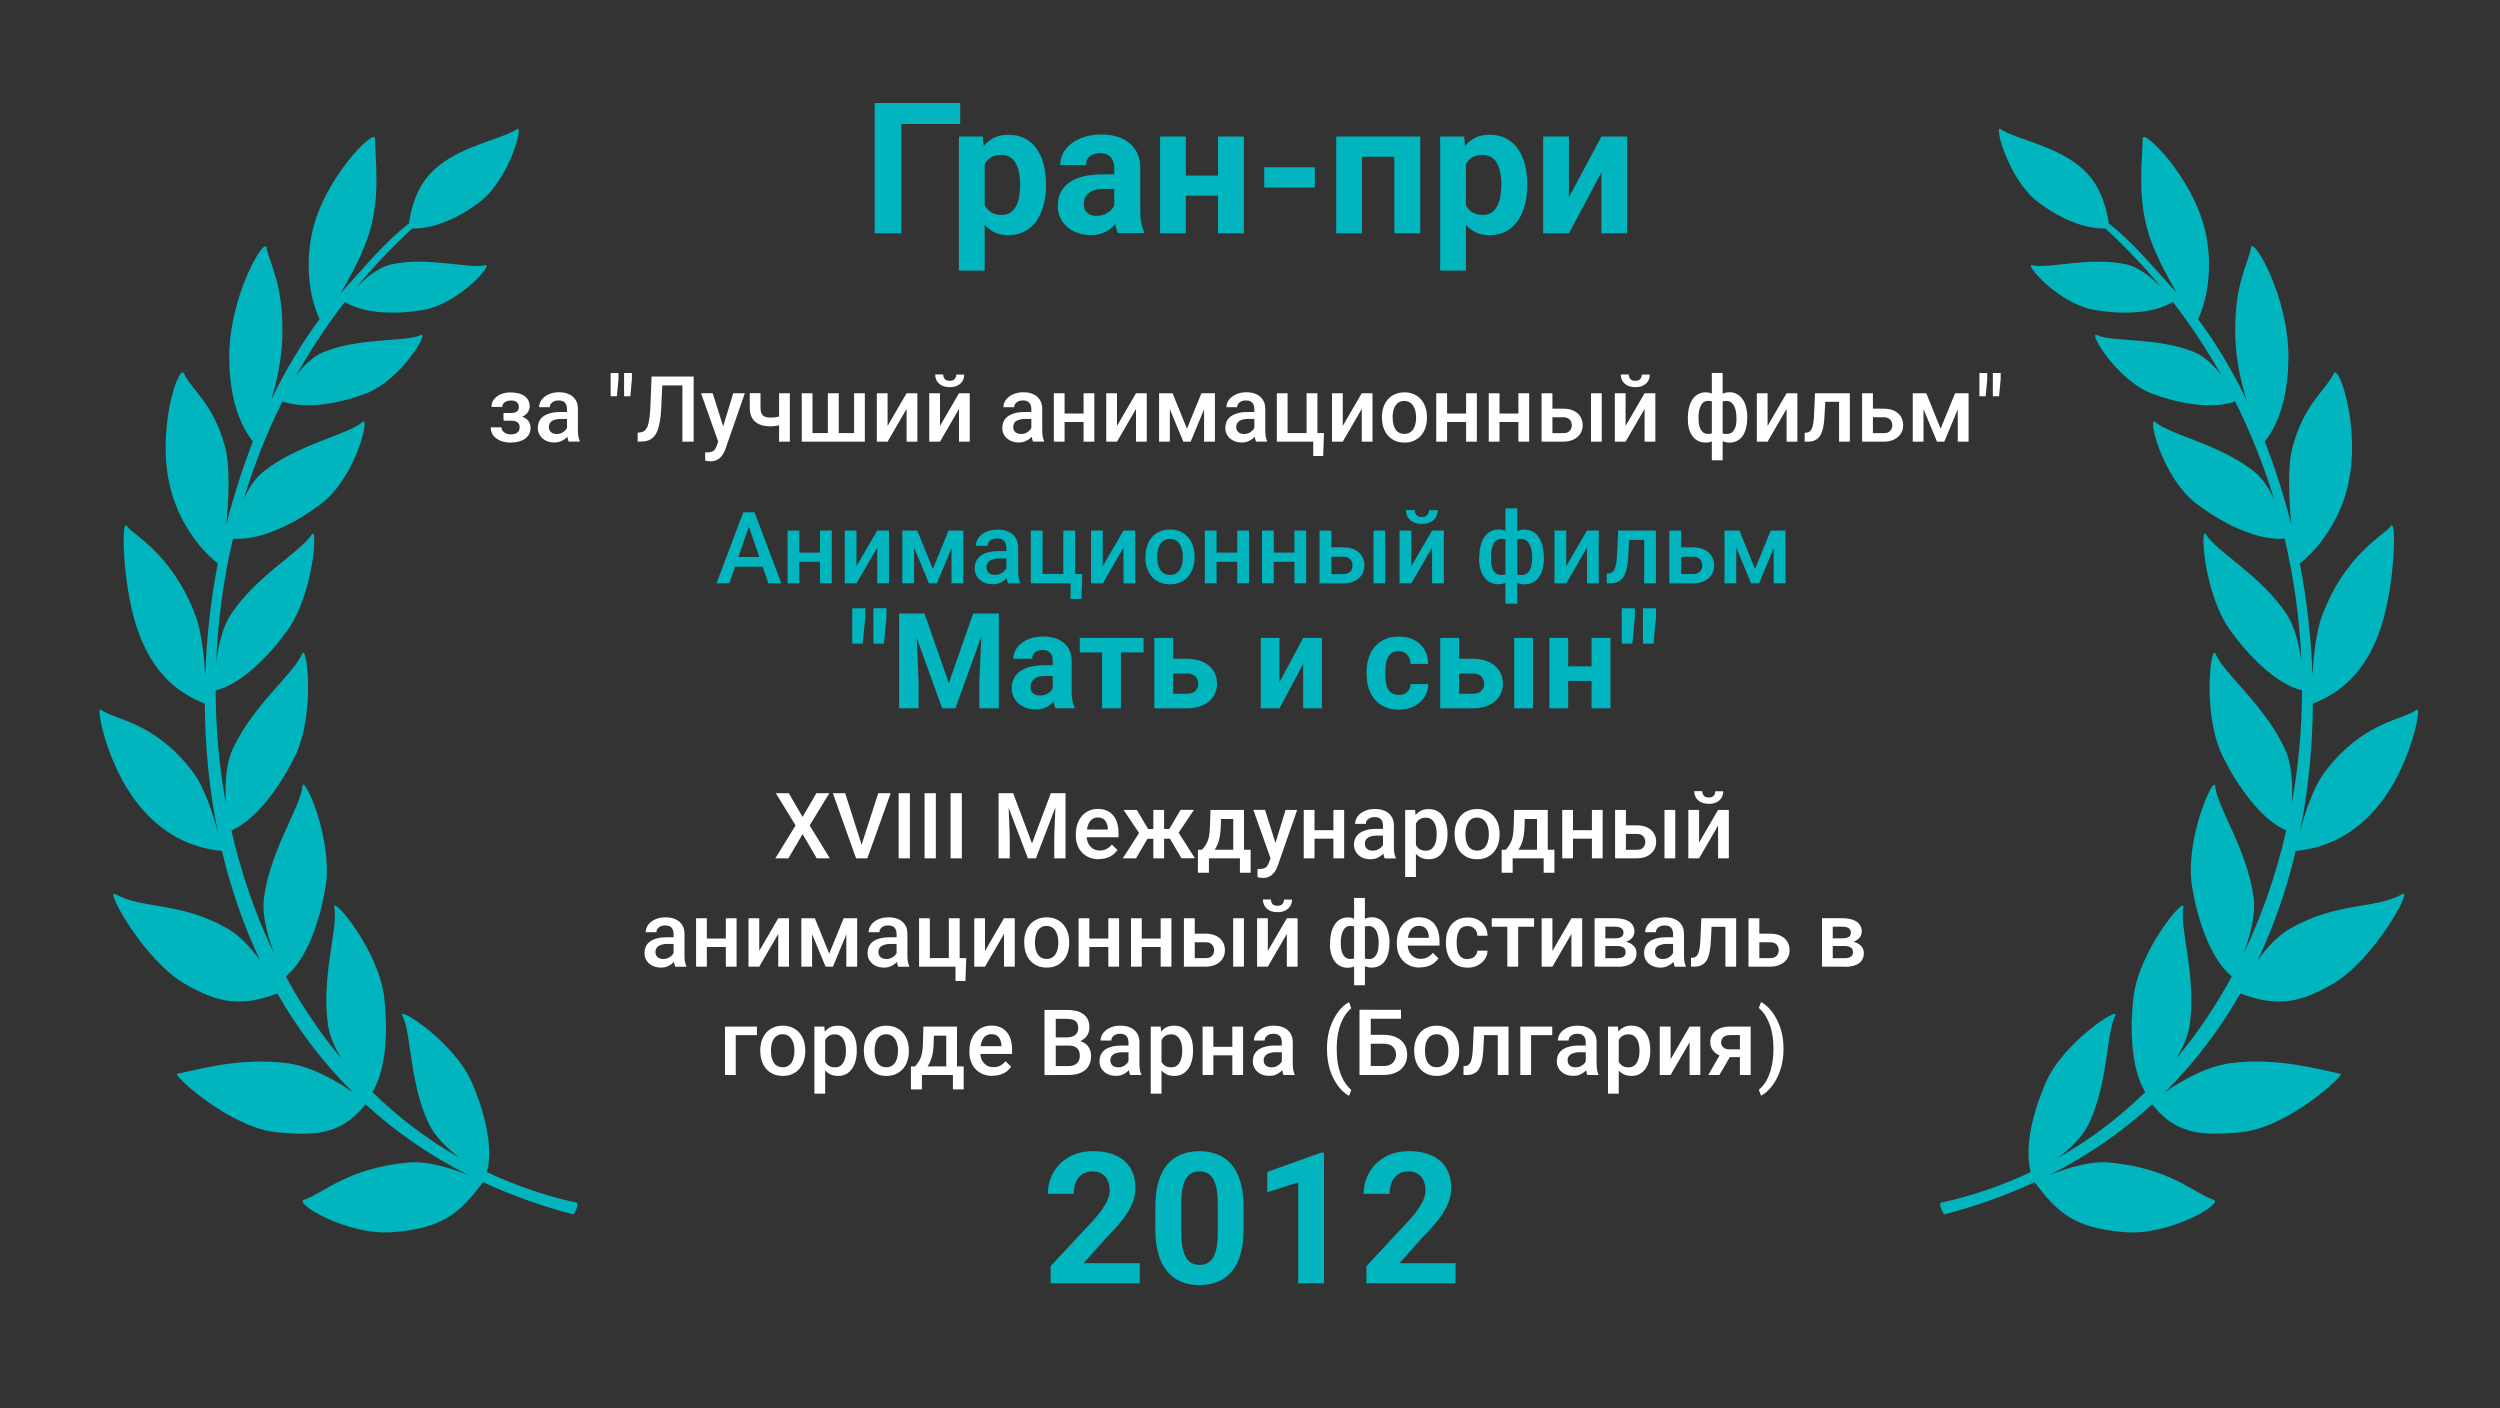 <?xml version="1.0" encoding="UTF-8"?> <svg xmlns="http://www.w3.org/2000/svg" id="LAURELS" viewBox="0 0 300 169"><rect x="0" y="0" width="300" height="169" fill="#333333" stroke="none"/><defs><style> .cls-1 { fill: #fff; } .cls-1, .cls-2 { stroke-width: 0px; } .cls-2 { fill: #00b5be; } </style></defs><g id="LAURELS-2" data-name="LAURELS"><path class="cls-2" d="M69.08,144.3c-3.78-.84-7.33-2.08-10.65-3.65.85-3.09-.4-7.53-1.79-10.72-2.16-4.95-9-9.27-8.36-8.06,1.11,2.1.81,7.9,3.14,12.9.74,1.6,2.28,3.06,3.71,4.16-3.84-2.18-7.32-4.83-10.44-7.88,1.75-2.87,1.84-7.71,1.42-11.34-.67-5.71-6.26-12.28-5.99-10.84.48,2.49-1.59,8.26-.77,14.08.19,1.37.84,2.79,1.61,4.07-2.53-3.02-4.75-6.32-6.66-9.85,2.65-2.17,4.16-7.02,4.77-10.77.93-5.68-2.65-13.52-2.77-12.07-.22,2.53-3.8,7.51-4.61,13.33-.31,2.23.5,4.95,1.28,6.92-2.27-4.68-4.01-9.7-5.2-14.92,3.12-1.36,5.93-5.49,7.6-8.85,2.55-5.16,1.43-13.71.88-12.35-.95,2.35-5.83,6.07-8.31,11.4-.89,1.91-.96,4.51-.83,6.57-.81-4.43-1.22-8.99-1.23-13.59,3.12-.73,6.45-4.21,8.58-7.15,3.23-4.46,3.68-12.75,2.95-11.56-1.28,2.07-6.4,4.78-9.59,9.42-1.1,1.6-1.62,3.93-1.87,5.86.2-4.93.86-9.89,2.01-14.77,3.55.25,7.77-2.05,10.57-4.18,4.21-3.21,5.94-10.71,4.96-9.82-1.71,1.55-7.73,2.62-11.93,6-1.03.83-1.8,2.09-2.35,3.36,1.22-4.04,2.78-8,4.69-11.83,2.94,1.03,7.02.17,9.89-.9,4.39-1.65,7.78-7.57,6.72-7.07-1.85.88-7.23.24-11.66,2.04-1.29.52-2.41,1.65-3.28,2.77,1.7-3.03,3.64-5.97,5.81-8.78,2.53,1.55,6.54,1.47,9.43.96,4.34-.76,8.5-5.65,7.43-5.37-1.86.49-6.72-1.03-11.13-.13-1.7.34-3.31,1.72-4.4,2.86,2.06-2.5,4.31-4.88,6.76-7.13,2.85.06,5.87-1.48,8.11-3.19,3.51-2.67,5.24-9.18,4.52-8.75-2.3,1.4-6.92,2.01-10.06,4.94-2.21,2.06-2.8,5.09-2.96,6.37-3.13,2.51-4.78,4.67-7.58,7.7-.21.22-.41.45-.62.68,1.33-2.24,2.87-5.15,3.55-7.6,1.25-4.53.55-8.72.58-10.95.02-1.32-6.07,4.67-7.53,11.17-.74,3.28-.59,7.4.87,10.51-2.15,2.89-4.09,6.13-5.79,9.64.66-2.16,1.25-4.78,1.32-7.44.18-6.38-1.47-8.61-1.89-10.8-.25-1.3-4.53,5.89-4.48,13.24.02,3.46.68,7.31,2.84,10.05-1.25,3.18-2.32,6.53-3.19,9.99.29-3.12.47-6.98-.12-9.24-1.35-5.22-4.02-6.92-4.98-8.94-.57-1.2-3.45,6.94-1.54,14.05.88,3.26,2.92,6.64,5.62,8.76-.84,4.38-1.36,8.89-1.51,13.44-.13-2.29-.43-5.23-1.17-7.19-2.84-7.54-7.67-9.77-8.22-10.71-.71-1.21-.56,6.82,1.15,12.06,1.9,5.83,5.22,8.04,8.19,9.23.03,5.25.54,10.52,1.61,15.65-.54-2.17-1.58-5.59-3.19-7.65-4.6-5.89-9.1-5.99-10.93-7.29-.53-.38.6,5.96,3.96,10.63,3.22,4.48,7.17,6.01,10.6,6.33,0,0,0-.05-.03-.14,1.08,4.59,2.6,9.05,4.61,13.28-1.06-1.46-2.42-2.98-3.92-3.83-5.79-3.28-10.13-2.26-13.48-4.14-1.27-.71,3.49,8.04,8.5,10.86,3.62,2.04,6.34,2.84,10.97,1.07,2.45,4.3,5.46,8.3,9.07,11.87-1.82-1.27-4.89-3.11-7.88-3.5-5.71-.73-10.75.79-13.23,1.28-.52.1,6.41,6.57,12.14,7.03,3.78.3,7.42.6,10.47-3.38,3.58,3.28,7.71,6.16,12.43,8.54-1.85-.76-4.85-1.77-7.28-1.55-7.4.69-10.19,3.72-12.51,4.47-1.3.42,5.26,4.33,10.65,3.89,5.99-.48,7.99-2.23,10.83-6,3.33,1.55,6.94,2.85,10.84,3.87,0,0,.92-1.34.24-1.49Z"></path><path class="cls-2" d="M233.04,144.3c3.78-.84,7.33-2.08,10.65-3.65-.85-3.09.4-7.53,1.79-10.72,2.16-4.95,9-9.27,8.36-8.06-1.11,2.1-.81,7.9-3.14,12.9-.74,1.6-2.28,3.06-3.71,4.16,3.84-2.18,7.32-4.83,10.44-7.88-1.75-2.87-1.84-7.71-1.42-11.34.67-5.71,6.26-12.28,5.99-10.84-.48,2.49,1.59,8.26.77,14.08-.19,1.37-.84,2.79-1.61,4.07,2.53-3.02,4.75-6.32,6.66-9.85-2.65-2.17-4.16-7.02-4.77-10.77-.93-5.68,2.65-13.52,2.77-12.07.22,2.53,3.8,7.51,4.61,13.33.31,2.23-.5,4.95-1.28,6.92,2.27-4.68,4.01-9.7,5.2-14.92-3.12-1.36-5.93-5.49-7.6-8.85-2.55-5.16-1.43-13.71-.88-12.35.95,2.35,5.83,6.07,8.31,11.4.89,1.91.96,4.51.83,6.57.81-4.43,1.22-8.99,1.23-13.59-3.12-.73-6.45-4.21-8.58-7.15-3.23-4.46-3.68-12.75-2.95-11.56,1.28,2.07,6.4,4.78,9.59,9.42,1.1,1.6,1.62,3.93,1.87,5.86-.2-4.93-.86-9.89-2.01-14.77-3.55.25-7.77-2.05-10.57-4.18-4.21-3.21-5.94-10.71-4.96-9.82,1.71,1.55,7.73,2.62,11.93,6,1.03.83,1.8,2.09,2.35,3.36-1.22-4.04-2.78-8-4.69-11.83-2.94,1.03-7.02.17-9.89-.9-4.39-1.65-7.78-7.57-6.72-7.07,1.85.88,7.23.24,11.66,2.04,1.29.52,2.41,1.65,3.28,2.77-1.7-3.03-3.64-5.97-5.81-8.78-2.53,1.55-6.54,1.47-9.43.96-4.34-.76-8.5-5.65-7.43-5.37,1.86.49,6.72-1.03,11.13-.13,1.7.34,3.31,1.72,4.4,2.86-2.06-2.5-4.31-4.88-6.76-7.13-2.85.06-5.87-1.48-8.11-3.19-3.51-2.67-5.24-9.18-4.52-8.75,2.3,1.4,6.92,2.01,10.06,4.94,2.21,2.06,2.8,5.09,2.96,6.37,3.13,2.51,4.78,4.67,7.58,7.7.21.22.41.45.62.68-1.33-2.24-2.87-5.15-3.55-7.6-1.25-4.53-.55-8.72-.58-10.95-.02-1.32,6.07,4.67,7.53,11.17.74,3.28.59,7.4-.87,10.51,2.15,2.89,4.09,6.13,5.79,9.64-.66-2.16-1.25-4.78-1.32-7.44-.18-6.38,1.47-8.61,1.89-10.8.25-1.3,4.53,5.89,4.48,13.24-.02,3.46-.68,7.31-2.84,10.05,1.25,3.18,2.32,6.53,3.19,9.99-.29-3.12-.47-6.98.12-9.24,1.35-5.22,4.02-6.92,4.98-8.94.57-1.2,3.45,6.94,1.54,14.05-.88,3.26-2.92,6.64-5.62,8.76.84,4.38,1.36,8.89,1.51,13.44.13-2.29.43-5.23,1.17-7.19,2.84-7.54,7.67-9.77,8.22-10.71.71-1.21.56,6.82-1.15,12.06-1.9,5.83-5.22,8.04-8.19,9.23-.03,5.25-.54,10.52-1.61,15.65.54-2.17,1.58-5.59,3.19-7.65,4.6-5.89,9.1-5.99,10.93-7.29.53-.38-.6,5.96-3.96,10.63-3.22,4.48-7.17,6.01-10.6,6.33,0,0,0-.05.03-.14-1.08,4.59-2.6,9.05-4.61,13.28,1.06-1.46,2.42-2.98,3.92-3.83,5.79-3.28,10.13-2.26,13.48-4.14,1.27-.71-3.49,8.04-8.5,10.86-3.62,2.04-6.34,2.84-10.97,1.07-2.45,4.3-5.46,8.3-9.07,11.87,1.82-1.27,4.89-3.11,7.88-3.5,5.71-.73,10.75.79,13.23,1.28.52.1-6.41,6.57-12.14,7.03-3.78.3-7.42.6-10.47-3.38-3.58,3.28-7.71,6.16-12.43,8.54,1.85-.76,4.85-1.77,7.28-1.55,7.4.69,10.19,3.72,12.51,4.47,1.3.42-5.26,4.33-10.65,3.89-5.99-.48-7.99-2.23-10.83-6-3.33,1.55-6.94,2.85-10.84,3.87,0,0-.92-1.34-.24-1.49Z"></path></g><g id="_024_MATISIN" data-name="024_MATISIN"><path class="cls-2" d="M115.22,12.36v2.52h-7.05v13.12h-3.21v-15.64h10.26ZM118.16,18.61v13.86h-3.09v-16.09h2.87l.23,2.23ZM125.52,22.06v.23c0,.84-.1,1.63-.3,2.35-.19.72-.48,1.35-.86,1.89-.38.53-.85.95-1.42,1.25-.56.29-1.2.44-1.93.44s-1.33-.14-1.85-.43c-.52-.29-.96-.69-1.32-1.2-.35-.52-.63-1.13-.85-1.82-.21-.69-.38-1.43-.49-2.21v-.59c.11-.85.28-1.62.49-2.32.22-.71.5-1.32.85-1.84.36-.52.8-.93,1.31-1.21.52-.29,1.14-.43,1.84-.43.74,0,1.39.14,1.94.42.57.28,1.04.68,1.42,1.2.39.52.68,1.15.87,1.87.2.72.3,1.53.3,2.41ZM122.41,22.29v-.23c0-.49-.04-.95-.13-1.36-.08-.42-.21-.79-.39-1.11-.17-.32-.4-.56-.69-.73-.28-.18-.62-.27-1.02-.27-.42,0-.78.07-1.08.2-.29.14-.53.33-.72.59-.19.26-.33.57-.42.92-.09.36-.15.76-.17,1.21v1.49c.04.53.14,1.01.3,1.43.16.42.42.74.76.99.34.24.79.37,1.35.37.41,0,.75-.09,1.03-.27.28-.19.51-.44.68-.76.18-.32.3-.69.38-1.12.08-.42.12-.88.12-1.36ZM133.71,25.38v-5.18c0-.37-.06-.69-.18-.96-.12-.27-.31-.48-.57-.63-.25-.15-.58-.23-.98-.23-.34,0-.64.06-.89.18-.25.11-.44.28-.58.5-.14.21-.2.47-.2.76h-3.09c0-.49.11-.96.34-1.41.23-.44.56-.83,1-1.17.44-.34.96-.61,1.56-.81.61-.19,1.29-.29,2.04-.29.9,0,1.71.15,2.41.45.7.3,1.25.75,1.65,1.35.41.6.61,1.35.61,2.26v4.97c0,.64.04,1.16.12,1.57.08.4.19.75.34,1.05v.18h-3.13c-.15-.32-.26-.71-.34-1.18-.07-.48-.11-.96-.11-1.44ZM134.12,20.92l.02,1.75h-1.73c-.41,0-.76.05-1.06.14-.3.09-.55.23-.74.4-.19.16-.34.36-.43.58-.09.22-.13.47-.13.73s.06.5.18.72c.12.21.3.37.53.49.23.11.5.17.8.17.47,0,.87-.09,1.21-.28.34-.19.61-.42.79-.69.19-.27.29-.53.3-.77l.82,1.31c-.11.29-.27.6-.47.91-.19.32-.44.61-.74.89-.3.27-.66.5-1.09.68-.42.17-.92.26-1.5.26-.74,0-1.41-.15-2.01-.44-.6-.3-1.07-.71-1.42-1.24-.34-.53-.52-1.13-.52-1.8,0-.61.11-1.15.34-1.62.23-.47.57-.87,1.01-1.19.45-.33,1.01-.58,1.69-.74.67-.17,1.45-.26,2.34-.26h1.79ZM147.18,21.07v2.41h-5.91v-2.41h5.91ZM142.3,16.38v11.62h-3.09v-11.62h3.09ZM149.27,16.38v11.62h-3.11v-11.62h3.11ZM157.78,20.07v2.43h-6.07v-2.43h6.07ZM168.18,16.38v2.43h-5.63v-2.43h5.63ZM163.44,16.38v11.62h-3.09v-11.62h3.09ZM170.43,16.38v11.62h-3.11v-11.62h3.11ZM175.91,18.61v13.86h-3.09v-16.09h2.87l.23,2.23ZM183.27,22.06v.23c0,.84-.1,1.63-.3,2.35-.19.72-.48,1.35-.86,1.89-.38.53-.85.95-1.42,1.25-.56.29-1.2.44-1.93.44s-1.32-.14-1.85-.43c-.52-.29-.96-.69-1.32-1.2-.35-.52-.63-1.13-.85-1.82s-.38-1.43-.49-2.21v-.59c.12-.85.28-1.62.49-2.32.21-.71.5-1.32.85-1.84.36-.52.79-.93,1.31-1.21.52-.29,1.14-.43,1.84-.43.74,0,1.39.14,1.94.42.57.28,1.04.68,1.42,1.2.39.52.68,1.15.87,1.87.2.72.3,1.53.3,2.41ZM180.16,22.29v-.23c0-.49-.04-.95-.13-1.36-.08-.42-.21-.79-.39-1.11-.17-.32-.4-.56-.69-.73-.28-.18-.62-.27-1.02-.27-.42,0-.78.07-1.09.2-.29.14-.53.33-.72.59s-.33.57-.42.92c-.09.36-.15.76-.17,1.21v1.49c.04.53.14,1.01.3,1.43.16.42.42.74.76.99.34.24.79.37,1.35.37.41,0,.75-.09,1.03-.27.28-.19.51-.44.68-.76.18-.32.3-.69.38-1.12.08-.42.12-.88.12-1.36ZM188.27,23.68l3.9-7.3h3.09v11.62h-3.09v-7.32l-3.9,7.32h-3.09v-11.62h3.09v7.3Z"></path><path class="cls-2" d="M90.07,62.61l-2.55,7.39h-1.54l3.21-8.53h.98l-.11,1.14ZM92.21,70l-2.55-7.39-.11-1.14h.99l3.22,8.53h-1.55ZM92.08,66.84v1.17h-4.64v-1.17h4.64ZM98.79,66.31v1.11h-3.28v-1.11h3.28ZM95.92,63.66v6.34h-1.41v-6.34h1.41ZM99.81,63.66v6.34h-1.41v-6.34h1.41ZM102.78,67.94l2.49-4.28h1.41v6.34h-1.41v-4.28l-2.49,4.28h-1.41v-6.34h1.41v4.28ZM111.94,68.29l1.89-4.63h1.23l-2.63,6.34h-.96l-2.62-6.34h1.22l1.88,4.63ZM109.69,63.66v6.34h-1.41v-6.34h1.41ZM114.18,70v-6.34h1.42v6.34h-1.42ZM120.76,68.73v-3.02c0-.23-.04-.42-.12-.59-.08-.16-.21-.29-.38-.38-.16-.09-.37-.13-.62-.13-.23,0-.43.04-.6.12-.17.08-.3.18-.39.32-.09.13-.14.28-.14.45h-1.41c0-.25.06-.49.18-.73.12-.23.3-.44.53-.63.23-.18.51-.33.83-.43.32-.11.68-.16,1.08-.16.48,0,.9.08,1.27.24.37.16.66.4.87.73.21.32.32.72.32,1.21v2.82c0,.29.02.55.06.78.04.23.1.42.18.59v.09h-1.45c-.07-.15-.12-.35-.16-.58-.04-.24-.05-.47-.05-.69ZM120.96,66.14v.87s-1,0-1,0c-.26,0-.49.03-.69.08-.2.05-.37.12-.5.21-.13.09-.23.21-.3.34-.07.13-.1.28-.1.45s.04.32.12.46c.08.14.19.24.34.32.15.08.34.12.55.12.29,0,.54-.06.76-.18.22-.12.39-.27.51-.44.12-.18.19-.34.2-.5l.46.63c-.05.16-.13.33-.24.52-.11.18-.26.36-.44.53-.18.16-.4.3-.65.4-.25.11-.54.16-.87.16-.41,0-.78-.08-1.11-.25-.32-.17-.58-.39-.76-.67-.18-.29-.28-.61-.28-.97,0-.34.06-.63.19-.89.13-.26.32-.48.56-.66.25-.18.56-.31.91-.4.36-.09.77-.14,1.23-.14h1.11ZM123.7,70v-6.34h1.41v5.21h2.49v-5.21h1.42v6.34h-5.32ZM129.88,68.88l-.11,3h-1.3v-1.88h-.76v-1.12h2.17ZM132.33,67.94l2.49-4.28h1.41v6.34h-1.41v-4.28l-2.49,4.28h-1.41v-6.34h1.41v4.28ZM137.46,66.9v-.13c0-.46.07-.88.2-1.27.13-.39.32-.74.57-1.03.25-.29.56-.52.93-.68.37-.16.78-.25,1.24-.25s.88.08,1.24.25c.37.16.68.39.93.68.25.29.45.63.58,1.03.13.39.2.81.2,1.27v.13c0,.46-.07.88-.2,1.27-.13.39-.33.73-.58,1.03-.25.29-.56.52-.93.68-.36.16-.77.24-1.24.24s-.88-.08-1.25-.24c-.36-.16-.67-.39-.93-.68-.25-.29-.45-.63-.58-1.03-.13-.39-.2-.81-.2-1.27ZM138.87,66.77v.13c0,.29.03.55.09.81s.15.48.27.67c.12.19.29.34.48.45.2.11.43.16.7.16s.49-.05.68-.16c.2-.11.36-.26.48-.45.12-.19.22-.41.28-.67.06-.25.09-.52.09-.81v-.13c0-.28-.03-.55-.09-.8-.06-.25-.15-.48-.28-.67-.12-.2-.28-.35-.48-.46-.19-.11-.42-.17-.69-.17s-.5.06-.69.17c-.19.11-.35.26-.48.46s-.22.42-.27.67c-.06.25-.09.52-.09.8ZM148.87,66.31v1.11h-3.28v-1.11h3.28ZM145.99,63.66v6.34h-1.41v-6.34h1.41ZM149.88,63.66v6.34h-1.41v-6.34h1.41ZM155.72,66.31v1.11h-3.28v-1.11h3.28ZM152.85,63.66v6.34h-1.41v-6.34h1.41ZM156.74,63.66v6.34h-1.41v-6.34h1.41ZM159.29,65.68h1.87c.55,0,1.01.09,1.4.28.38.18.67.44.87.77.2.32.3.7.3,1.11,0,.31-.06.6-.17.86-.11.26-.28.49-.5.69-.22.2-.49.35-.81.46-.32.11-.68.16-1.09.16h-2.81v-6.34h1.42v5.22h1.39c.28,0,.51-.05.67-.15.17-.1.29-.22.36-.38.08-.16.12-.32.12-.5s-.04-.35-.12-.51c-.07-.16-.2-.29-.36-.39-.17-.1-.39-.15-.67-.15h-1.87v-1.12ZM166.23,63.66v6.34h-1.41v-6.34h1.41ZM169.36,67.94l2.49-4.28h1.41v6.34h-1.41v-4.28l-2.49,4.28h-1.41v-6.34h1.41v4.28ZM171.48,61.22h1.05c0,.32-.08.61-.23.86-.15.25-.37.44-.66.58-.28.14-.62.21-1.01.21-.59,0-1.06-.15-1.4-.46-.34-.31-.51-.71-.51-1.2h1.05c0,.22.06.41.19.58.13.16.35.25.67.25s.53-.08.66-.25c.13-.17.19-.36.19-.58ZM185.27,66.91v.12c0,.45-.05.86-.15,1.24-.1.38-.24.7-.44.98-.2.28-.44.49-.73.64-.29.15-.62.23-1,.23-.33,0-.62-.06-.87-.17-.25-.11-.45-.27-.62-.47-.17-.21-.3-.45-.41-.73-.1-.28-.17-.59-.22-.93v-1.83c.05-.36.12-.69.22-.98.1-.3.24-.56.4-.78.17-.22.38-.39.62-.5.24-.12.53-.18.86-.18.3,0,.58.05.83.16.25.11.46.26.65.46.19.2.34.43.47.71.12.27.22.58.28.93.07.34.1.71.1,1.11ZM183.86,67.03v-.12c0-.25-.01-.48-.05-.7-.03-.22-.08-.43-.15-.61-.06-.19-.15-.35-.25-.49-.1-.14-.22-.25-.37-.32-.14-.08-.3-.12-.49-.12-.25,0-.46.04-.63.13-.16.08-.29.2-.38.35-.08.15-.13.32-.16.52v2.5c.03.16.08.31.17.43.09.12.22.22.38.3.16.07.37.11.63.11.24,0,.43-.05.59-.15.16-.1.3-.24.4-.42.11-.18.18-.39.23-.63.05-.24.07-.5.07-.77ZM177.51,67.03v-.12c0-.39.03-.76.09-1.11.06-.34.16-.65.28-.93.13-.28.29-.51.47-.71.19-.2.4-.35.65-.46.25-.11.52-.16.83-.16.33,0,.61.06.85.18.24.12.44.29.6.5.17.22.3.48.4.78.1.3.17.62.22.98v1.76c-.04.34-.12.66-.22.95-.1.29-.23.54-.4.75-.16.21-.37.38-.61.49-.24.12-.53.18-.86.18-.38,0-.71-.08-1-.23-.29-.15-.53-.37-.73-.64-.2-.28-.34-.6-.45-.98-.1-.38-.15-.79-.15-1.24ZM178.92,66.91v.12c0,.28.02.54.06.77.05.24.12.45.22.63.1.18.23.31.39.42s.36.15.59.15c.26,0,.47-.04.63-.12.16-.08.29-.19.38-.32.09-.14.15-.29.17-.47v-2.43c-.02-.2-.08-.37-.16-.52-.09-.15-.21-.27-.38-.35-.16-.09-.38-.13-.63-.13-.23,0-.43.06-.6.18-.16.12-.29.28-.39.49-.1.2-.17.44-.22.71-.04.27-.06.56-.06.86ZM180.65,72.44v-11.44h1.42v11.44h-1.42ZM187.95,67.94l2.49-4.28h1.41v6.34h-1.41v-4.28l-2.49,4.28h-1.41v-6.34h1.41v4.28ZM197.6,63.66v1.13h-3.09v-1.13h3.09ZM198.71,63.66v6.34h-1.41v-6.34h1.41ZM194.16,63.66h1.4l-.17,3.13c-.02.46-.07.88-.14,1.23-.07.35-.16.65-.27.91-.11.25-.25.45-.42.61-.16.16-.35.27-.57.35-.22.07-.47.11-.74.11h-.44v-1.16s.22-.02.22-.02c.15-.01.27-.05.38-.11.11-.07.2-.16.27-.28.08-.12.14-.28.19-.47.05-.19.09-.42.12-.68.03-.26.05-.57.07-.91l.12-2.71ZM201.26,65.68h1.87c.55,0,1.01.09,1.39.28.38.18.67.44.87.77.2.32.31.7.31,1.11,0,.31-.06.6-.17.86-.11.26-.28.49-.5.69-.22.2-.49.35-.81.46-.32.11-.68.16-1.09.16h-2.81v-6.34h1.42v5.22h1.39c.28,0,.51-.05.67-.15.17-.1.29-.22.36-.38.08-.16.12-.32.12-.5s-.04-.35-.12-.51c-.07-.16-.2-.29-.36-.39-.17-.1-.39-.15-.67-.15h-1.87v-1.12ZM210.6,68.29l1.89-4.63h1.23l-2.63,6.34h-.96l-2.62-6.34h1.22l1.88,4.63ZM208.35,63.66v6.34h-1.41v-6.34h1.41ZM212.84,70v-6.34h1.42v6.34h-1.42Z"></path><path class="cls-2" d="M103.84,72.99v1.08l-.31,3.17h-1.26v-4.25h1.57ZM106.38,72.99v1.08l-.31,3.17h-1.26v-4.25h1.57ZM108.96,73.62h1.98l2.92,8.35,2.92-8.35h1.98l-4.11,11.38h-1.59l-4.11-11.38ZM107.89,73.62h1.98l.36,8.14v3.23h-2.34v-11.38ZM117.87,73.62h1.99v11.38h-2.34v-3.23l.36-8.14ZM126.33,83.09v-3.77c0-.27-.04-.5-.13-.7-.09-.2-.23-.35-.41-.46-.18-.11-.42-.16-.71-.16-.25,0-.47.04-.65.13-.18.08-.32.21-.42.37-.1.16-.15.34-.15.55h-2.25c0-.36.08-.7.25-1.02.17-.32.41-.61.73-.85.32-.25.69-.45,1.13-.59.44-.14.94-.21,1.48-.21.66,0,1.24.11,1.75.33.51.22.91.55,1.2.98.3.44.45.98.45,1.64v3.62c0,.46.03.84.09,1.14.06.29.14.55.25.77v.13h-2.27c-.11-.23-.19-.52-.25-.86-.05-.35-.08-.7-.08-1.05ZM126.62,79.85l.02,1.27h-1.26c-.3,0-.56.03-.77.1-.22.07-.4.16-.54.29-.14.12-.24.26-.31.42-.06.16-.09.34-.09.53s.04.37.13.52c.09.15.22.27.38.36.17.08.36.12.59.12.34,0,.63-.07.88-.2.25-.14.44-.3.58-.5.14-.2.21-.39.22-.56l.59.95c-.08.21-.2.43-.34.66-.14.23-.32.45-.54.65-.22.2-.48.36-.79.49-.31.12-.67.19-1.09.19-.54,0-1.02-.11-1.46-.32-.43-.22-.78-.52-1.03-.9-.25-.39-.38-.82-.38-1.31,0-.44.08-.84.25-1.18.17-.34.41-.63.74-.87.33-.24.74-.42,1.23-.54.49-.12,1.06-.19,1.7-.19h1.31ZM134.51,76.55v8.45h-2.26v-8.45h2.26ZM137.23,76.55v1.74h-7.66v-1.74h7.66ZM139.93,79.05h2.45c.77,0,1.43.13,1.97.38.55.25.96.6,1.25,1.05.29.45.44.97.44,1.55,0,.43-.08.82-.25,1.19-.16.36-.4.67-.71.94-.31.27-.7.47-1.15.62-.45.15-.97.22-1.55.22h-3.86v-8.45h2.26v6.7h1.6c.34,0,.61-.05.81-.16.21-.11.36-.26.45-.45.1-.18.15-.38.15-.59,0-.22-.05-.43-.15-.61-.09-.19-.24-.34-.45-.45-.2-.11-.47-.17-.81-.17h-2.45v-1.76ZM153.54,81.86l2.84-5.31h2.25v8.45h-2.25v-5.32l-2.84,5.32h-2.25v-8.45h2.25v5.31ZM167.84,83.4c.28,0,.52-.05.73-.16.21-.11.38-.26.5-.45.12-.2.19-.43.2-.7h2.12c0,.59-.16,1.12-.48,1.59-.31.46-.73.82-1.26,1.09-.53.26-1.11.39-1.76.39s-1.23-.11-1.72-.33c-.48-.22-.89-.52-1.21-.91-.32-.39-.57-.84-.73-1.36-.16-.52-.24-1.08-.24-1.67v-.23c0-.6.08-1.16.24-1.67.16-.52.4-.97.73-1.36.32-.39.73-.7,1.21-.91.48-.22,1.05-.33,1.7-.33.69,0,1.3.13,1.82.4.53.27.94.65,1.23,1.14.3.49.46,1.07.46,1.74h-2.12c0-.28-.07-.54-.18-.77-.11-.23-.27-.41-.48-.55-.21-.14-.47-.21-.77-.21-.33,0-.6.07-.81.21-.21.14-.37.32-.48.56-.12.23-.2.5-.24.8-.04.3-.06.61-.06.94v.23c0,.33.02.64.06.95.04.3.12.57.23.8.12.23.28.42.49.55.21.14.48.2.81.2ZM174.24,79.05h2.45c.77,0,1.43.13,1.97.38.55.25.96.6,1.25,1.05.29.45.44.97.44,1.55,0,.43-.08.82-.25,1.19-.16.36-.4.67-.71.94-.31.27-.7.47-1.15.62-.45.15-.97.22-1.55.22h-3.86v-8.45h2.26v6.7h1.6c.34,0,.61-.05.81-.16.21-.11.36-.26.45-.45.1-.18.15-.38.15-.59,0-.22-.05-.43-.15-.61-.09-.19-.24-.34-.45-.45-.2-.11-.47-.17-.81-.17h-2.45v-1.76ZM183.96,76.55v8.45h-2.25v-8.45h2.25ZM191.73,79.96v1.75h-4.3v-1.75h4.3ZM188.18,76.55v8.45h-2.25v-8.45h2.25ZM193.25,76.55v8.45h-2.26v-8.45h2.26ZM196.18,72.99v1.08l-.3,3.17h-1.27v-4.25h1.57ZM198.72,72.99v1.08l-.3,3.17h-1.27v-4.25h1.57Z"></path><path class="cls-1" d="M61.54,50.22h-1.12v-.66h.9c.23,0,.41-.03.55-.09.14-.06.24-.15.3-.25.06-.11.09-.24.09-.39,0-.13-.03-.25-.09-.37-.06-.12-.16-.21-.3-.29-.14-.08-.33-.11-.57-.11-.2,0-.37.03-.53.1-.15.06-.28.15-.37.27-.09.11-.13.25-.13.4h-1.29c0-.36.1-.67.31-.93.21-.26.49-.46.83-.6.35-.14.73-.21,1.14-.21.35,0,.67.04.96.11.28.07.52.18.72.32.2.14.35.32.46.53.11.21.16.45.16.72,0,.2-.05.38-.14.56-.09.18-.23.33-.4.47-.18.13-.39.24-.64.31-.25.08-.52.11-.83.11ZM60.43,49.85h1.12c.34,0,.65.03.91.1.26.06.49.16.67.29.18.13.31.29.4.48.09.19.14.4.14.64,0,.27-.06.52-.18.74-.11.21-.28.4-.49.55-.21.15-.46.26-.76.34-.29.08-.62.12-.97.12-.39,0-.76-.06-1.13-.19-.36-.13-.66-.33-.9-.6-.23-.27-.35-.62-.35-1.04h1.29c0,.15.04.28.13.41.09.13.22.23.39.32.17.08.37.12.61.12s.44-.04.6-.11c.15-.08.27-.18.34-.31.08-.13.11-.26.11-.41,0-.19-.04-.35-.11-.47-.08-.12-.19-.2-.34-.26-.15-.06-.35-.09-.58-.09h-.9v-.64ZM68.04,51.83v-2.77c0-.21-.04-.39-.11-.54-.08-.15-.19-.27-.34-.35-.15-.08-.34-.12-.57-.12-.21,0-.39.04-.55.11-.15.07-.27.17-.36.29-.09.12-.13.26-.13.41h-1.29c0-.23.06-.45.17-.67.11-.21.27-.41.48-.57.21-.17.46-.3.76-.4.29-.1.62-.15.99-.15.44,0,.82.07,1.16.22.34.15.61.37.8.67.2.29.3.66.3,1.11v2.58c0,.26.02.5.05.71.04.21.09.39.17.54v.09h-1.33c-.06-.14-.11-.32-.15-.53-.03-.22-.05-.43-.05-.63ZM68.23,49.47v.8s-.92,0-.92,0c-.24,0-.45.02-.63.07-.18.04-.33.11-.46.19-.12.09-.21.19-.27.31-.06.12-.09.26-.09.41s.04.3.11.42c.07.13.18.22.31.3.14.07.31.11.5.11.26,0,.5-.05.69-.16.2-.11.36-.25.47-.4.11-.16.18-.31.18-.46l.42.57c-.04.15-.12.3-.22.47-.1.17-.24.33-.41.48-.16.15-.36.27-.6.37-.23.1-.49.15-.8.15-.38,0-.72-.08-1.02-.23-.3-.15-.53-.36-.7-.62-.17-.26-.25-.56-.25-.89,0-.31.06-.58.17-.82.12-.24.29-.44.52-.6.23-.16.51-.28.84-.37.33-.09.71-.13,1.13-.13h1.02ZM74.22,44.75v.74l-.19,2.06h-.75v-2.79h.93ZM75.83,44.75v.74l-.19,2.06h-.75v-2.79h.93ZM82.21,45.18v1.07h-3.75v-1.07h3.75ZM83.24,45.18v7.82h-1.35v-7.82h1.35ZM78.19,45.18h1.34l-.19,3.88c-.03.57-.07,1.07-.15,1.5s-.17.8-.29,1.11c-.12.31-.28.56-.46.76-.19.19-.41.34-.67.43-.26.09-.56.13-.91.13h-.34v-1.07l.21-.02c.19-.01.35-.06.49-.13.14-.08.26-.19.35-.34.1-.15.18-.35.24-.6.06-.24.11-.54.15-.89.04-.35.07-.76.09-1.23l.14-3.54ZM86.41,52.37l1.58-5.18h1.39l-2.33,6.7c-.05.14-.12.3-.21.47-.09.17-.2.33-.34.48-.14.15-.31.28-.51.37-.2.1-.45.15-.74.15-.11,0-.23-.01-.33-.03-.1-.02-.2-.04-.3-.06v-.99s.07,0,.12.01c.05,0,.1,0,.13,0,.21,0,.39-.03.54-.08.14-.05.26-.13.35-.25.09-.11.17-.27.24-.46l.42-1.13ZM85.52,47.19l1.38,4.35.23,1.36-.9.23-2.11-5.95h1.4ZM94.78,47.19v5.81h-1.29v-5.81h1.29ZM94.24,49.76v1.03c-.16.07-.33.13-.53.19-.19.05-.4.1-.61.13-.21.03-.43.05-.65.05-.51,0-.95-.08-1.33-.24-.37-.16-.65-.4-.85-.73-.2-.33-.3-.75-.3-1.25v-1.76h1.29v1.76c0,.29.04.52.13.69.09.17.22.3.4.37.18.08.4.11.66.11.22,0,.43-.01.63-.04.2-.03.39-.08.59-.13.19-.05.39-.12.58-.19ZM96.21,47.19h1.29v4.78h1.84v-4.78h1.31v4.78h1.84v-4.78h1.29v5.81h-7.57v-5.81ZM106.51,51.11l2.28-3.92h1.29v5.81h-1.29v-3.93l-2.28,3.93h-1.29v-5.81h1.29v3.92ZM112.8,51.11l2.28-3.92h1.29v5.81h-1.29v-3.93l-2.28,3.93h-1.29v-5.81h1.29v3.92ZM114.74,44.95h.96c0,.3-.07.56-.21.79-.14.23-.34.4-.6.53-.26.13-.57.19-.92.19-.54,0-.97-.14-1.28-.42-.31-.28-.47-.65-.47-1.1h.96c0,.2.06.38.18.53.12.15.33.23.61.23s.48-.08.6-.23c.12-.15.18-.33.18-.53ZM123.76,51.83v-2.77c0-.21-.04-.39-.11-.54-.08-.15-.19-.27-.34-.35-.15-.08-.34-.12-.57-.12-.21,0-.39.04-.55.11-.15.07-.27.17-.36.29-.09.12-.13.26-.13.41h-1.29c0-.23.06-.45.17-.67.11-.21.27-.41.48-.57.21-.17.46-.3.76-.4.29-.1.62-.15.99-.15.44,0,.82.07,1.16.22.34.15.61.37.8.67.2.29.3.66.3,1.11v2.58c0,.26.02.5.05.71.04.21.1.39.17.54v.09h-1.33c-.06-.14-.11-.32-.15-.53-.03-.22-.05-.43-.05-.63ZM123.95,49.47v.8s-.92,0-.92,0c-.24,0-.45.02-.63.07-.18.04-.33.11-.46.19s-.21.19-.27.31c-.06.12-.09.26-.09.41s.04.3.11.42c.07.13.18.22.31.3.14.07.31.11.5.11.26,0,.5-.05.69-.16.2-.11.36-.25.47-.4.11-.16.17-.31.18-.46l.42.57c-.04.15-.12.3-.22.47-.1.17-.24.33-.41.48-.17.15-.36.27-.6.37-.23.1-.49.15-.79.15-.38,0-.72-.08-1.01-.23-.3-.15-.53-.36-.7-.62-.17-.26-.25-.56-.25-.89,0-.31.06-.58.17-.82.12-.24.29-.44.52-.6.23-.16.51-.28.84-.37.33-.09.71-.13,1.13-.13h1.01ZM130.38,49.62v1.02h-3.01v-1.02h3.01ZM127.75,47.19v5.81h-1.29v-5.81h1.29ZM131.32,47.19v5.81h-1.29v-5.81h1.29ZM134.04,51.11l2.28-3.92h1.29v5.81h-1.29v-3.93l-2.28,3.93h-1.29v-5.81h1.29v3.92ZM142.44,51.43l1.73-4.24h1.12l-2.41,5.81h-.88l-2.41-5.81h1.12l1.72,4.24ZM140.38,47.19v5.81h-1.29v-5.81h1.29ZM144.49,53v-5.81h1.3v5.81h-1.3ZM150.52,51.83v-2.77c0-.21-.04-.39-.11-.54-.08-.15-.19-.27-.34-.35-.15-.08-.34-.12-.57-.12-.21,0-.39.04-.55.11-.15.07-.27.17-.36.29-.09.12-.13.26-.13.41h-1.29c0-.23.05-.45.17-.67.11-.21.27-.41.48-.57s.46-.3.76-.4c.29-.1.62-.15.99-.15.44,0,.82.07,1.16.22.34.15.61.37.8.67.2.29.3.66.3,1.11v2.58c0,.26.02.5.05.71.04.21.1.39.17.54v.09h-1.33c-.06-.14-.11-.32-.15-.53-.03-.22-.05-.43-.05-.63ZM150.71,49.47v.8s-.92,0-.92,0c-.24,0-.45.02-.63.07-.18.04-.34.11-.46.19-.12.09-.21.19-.27.31-.06.12-.09.26-.09.41s.04.3.11.42c.07.13.18.22.31.3.14.07.31.11.5.11.26,0,.5-.05.69-.16.2-.11.36-.25.47-.4.11-.16.18-.31.18-.46l.42.57c-.04.15-.12.3-.22.47-.1.17-.24.33-.41.48-.17.15-.36.27-.6.37-.23.1-.49.15-.79.15-.38,0-.72-.08-1.01-.23-.3-.15-.53-.36-.7-.62-.17-.26-.25-.56-.25-.89,0-.31.06-.58.17-.82.12-.24.29-.44.52-.6.23-.16.51-.28.84-.37.33-.09.71-.13,1.13-.13h1.01ZM153.22,53v-5.81h1.29v4.78h2.28v-4.78h1.3v5.81h-4.87ZM158.88,51.97l-.1,2.75h-1.19v-1.72h-.7v-1.03h1.99ZM161.13,51.11l2.28-3.92h1.29v5.81h-1.29v-3.93l-2.28,3.93h-1.29v-5.81h1.29v3.92ZM165.83,50.16v-.12c0-.42.06-.81.18-1.17.12-.36.3-.67.53-.94.23-.27.52-.48.85-.62.34-.15.72-.23,1.14-.23s.81.08,1.14.23c.34.15.62.35.85.62.23.26.41.58.53.94.12.36.18.75.18,1.17v.12c0,.42-.06.81-.18,1.17-.12.36-.3.67-.53.94-.23.26-.52.47-.85.62-.33.15-.71.22-1.13.22s-.81-.07-1.14-.22c-.33-.15-.62-.36-.85-.62-.23-.27-.41-.58-.53-.94-.12-.36-.18-.75-.18-1.17ZM167.12,50.04v.12c0,.26.03.51.08.74s.14.44.25.61c.11.18.26.31.44.41.18.1.39.15.64.15s.45-.05.62-.15c.18-.1.33-.24.44-.41.11-.18.2-.38.25-.61.06-.23.09-.48.09-.74v-.12c0-.26-.03-.5-.09-.73-.05-.23-.14-.44-.26-.62-.11-.18-.26-.32-.44-.42-.18-.1-.38-.16-.63-.16s-.45.05-.63.16c-.18.1-.32.24-.44.42-.11.18-.2.38-.25.62-.05.23-.08.47-.08.73ZM176.29,49.62v1.02h-3.01v-1.02h3.01ZM173.65,47.19v5.81h-1.3v-5.81h1.3ZM177.22,47.19v5.81h-1.29v-5.81h1.29ZM182.57,49.62v1.02h-3.01v-1.02h3.01ZM179.94,47.19v5.81h-1.29v-5.81h1.29ZM183.5,47.19v5.81h-1.29v-5.81h1.29ZM185.85,49.04h1.71c.5,0,.93.08,1.28.25s.62.4.8.7c.19.3.28.64.28,1.02,0,.28-.05.55-.16.79-.1.24-.26.45-.46.63-.2.18-.45.32-.74.42-.29.1-.62.15-1,.15h-2.57v-5.81h1.3v4.79h1.27c.26,0,.46-.04.62-.13.15-.09.26-.21.33-.35.07-.14.11-.3.11-.46s-.04-.32-.11-.47c-.07-.15-.18-.27-.33-.36-.15-.09-.36-.14-.62-.14h-1.71v-1.03ZM192.21,47.19v5.81h-1.29v-5.81h1.29ZM195.07,51.11l2.28-3.92h1.29v5.81h-1.29v-3.93l-2.28,3.93h-1.29v-5.81h1.29v3.92ZM197.01,44.95h.96c0,.3-.07.56-.21.79-.14.23-.34.4-.6.53-.26.13-.57.19-.92.19-.54,0-.97-.14-1.28-.42-.31-.28-.47-.65-.47-1.1h.96c0,.2.06.38.18.53.12.15.33.23.61.23s.48-.08.6-.23c.12-.15.18-.33.18-.53ZM209.66,50.16v.11c0,.41-.05.79-.14,1.14-.09.34-.22.64-.4.9s-.4.45-.67.59c-.26.14-.57.21-.91.21-.3,0-.57-.05-.79-.16-.22-.1-.41-.25-.57-.44-.15-.19-.28-.41-.37-.67-.09-.26-.16-.54-.2-.85v-1.68c.04-.33.11-.63.2-.9.09-.28.22-.51.37-.71.16-.2.35-.35.57-.46.22-.11.49-.17.79-.17.28,0,.53.05.76.15.22.1.42.24.6.42.17.18.32.4.43.65.12.25.2.53.26.85.06.32.09.65.09,1.02ZM208.37,50.28v-.11c0-.23-.01-.44-.04-.64-.03-.2-.07-.39-.13-.56-.06-.17-.13-.32-.23-.45-.09-.13-.21-.23-.34-.3-.13-.07-.28-.11-.45-.11-.23,0-.43.04-.58.12-.15.08-.26.18-.34.32-.08.14-.12.29-.15.47v2.29c.02.15.08.28.16.4.08.11.2.21.35.27.15.06.34.1.58.1.21,0,.39-.04.54-.13.15-.09.27-.22.37-.39.1-.16.17-.36.21-.57.04-.22.06-.45.06-.71ZM202.54,50.28v-.11c0-.36.03-.7.09-1.02.06-.32.14-.6.26-.85.12-.25.26-.47.43-.65.17-.18.37-.32.6-.42.23-.1.48-.15.76-.15.3,0,.56.06.78.17.22.11.4.26.55.46.15.2.28.44.37.71.09.27.16.57.2.9v1.62c-.04.32-.1.61-.2.87-.09.26-.21.49-.37.69-.15.19-.34.34-.56.45-.22.11-.49.16-.79.16-.34,0-.65-.07-.91-.21-.26-.14-.49-.34-.67-.59s-.32-.55-.41-.9c-.09-.35-.13-.73-.13-1.14ZM203.83,50.16v.11c0,.25.02.49.06.71.04.22.11.41.2.57.09.16.21.29.35.38.15.09.33.14.54.14.24,0,.43-.04.58-.11.15-.07.26-.17.34-.3.08-.13.14-.27.16-.43v-2.22c-.02-.18-.07-.34-.15-.47-.08-.14-.19-.25-.34-.32-.15-.08-.34-.12-.58-.12-.21,0-.4.05-.55.16-.15.11-.27.26-.36.45-.09.19-.16.4-.2.66-.04.25-.06.51-.06.79ZM205.42,55.23v-10.48h1.3v10.48h-1.3ZM212.11,51.11l2.28-3.92h1.29v5.81h-1.29v-3.93l-2.28,3.93h-1.29v-5.81h1.29v3.92ZM220.96,47.19v1.03h-2.84v-1.03h2.84ZM221.98,47.19v5.81h-1.29v-5.81h1.29ZM217.81,47.19h1.28l-.16,2.87c-.02.43-.06.8-.13,1.13-.06.32-.14.6-.25.83-.1.23-.23.42-.38.56-.15.14-.33.25-.53.32-.2.07-.43.1-.68.1h-.4v-1.06s.2-.02.2-.02c.13-.01.25-.04.34-.1.1-.06.18-.15.25-.26.07-.11.13-.25.17-.43.05-.18.08-.38.11-.62.03-.24.05-.52.06-.84l.11-2.48ZM224.31,49.04h1.71c.5,0,.93.08,1.28.25s.62.4.8.7c.19.3.28.64.28,1.02,0,.28-.05.55-.16.79-.1.24-.26.45-.46.63-.2.18-.45.32-.74.42-.29.1-.62.15-1,.15h-2.57v-5.81h1.3v4.79h1.27c.26,0,.46-.04.62-.13.15-.09.26-.21.33-.35.07-.14.11-.3.11-.46s-.04-.32-.11-.47c-.07-.15-.18-.27-.33-.36-.15-.09-.36-.14-.62-.14h-1.71v-1.03ZM232.88,51.43l1.73-4.24h1.12l-2.41,5.81h-.88l-2.41-5.81h1.12l1.72,4.24ZM230.82,47.19v5.81h-1.29v-5.81h1.29ZM234.93,53v-5.81h1.3v5.81h-1.3ZM238.47,44.75v.74l-.19,2.06h-.75v-2.79h.93ZM240.08,44.75v.74l-.19,2.06h-.75v-2.79h.93Z"></path><path class="cls-1" d="M94.65,95.18l1.66,2.85,1.66-2.85h1.55l-2.36,3.87,2.42,3.95h-1.57l-1.7-2.91-1.7,2.91h-1.57l2.43-3.95-2.37-3.87h1.56ZM103.33,101.57l2.06-6.39h1.49l-2.8,7.82h-1.01l.26-1.43ZM101.42,95.18l2.04,6.39.28,1.43h-1.01l-2.79-7.82h1.48ZM109.19,95.18v7.82h-1.35v-7.82h1.35ZM112.3,95.18v7.82h-1.35v-7.82h1.35ZM115.42,95.18v7.82h-1.35v-7.82h1.35ZM120.38,95.18h1.2l2.26,6.03,2.26-6.03h1.2l-2.99,7.82h-.96l-2.98-7.82ZM119.83,95.18h1.14l.2,5.22v2.6h-1.34v-7.82ZM126.71,95.18h1.15v7.82h-1.35v-2.6l.2-5.22ZM131.89,103.11c-.43,0-.82-.07-1.17-.21-.34-.14-.64-.34-.88-.6-.24-.25-.43-.55-.55-.9-.13-.34-.19-.71-.19-1.11v-.21c0-.45.07-.87.2-1.24.13-.37.32-.68.55-.95.24-.26.52-.47.84-.61.32-.14.67-.21,1.05-.21.42,0,.78.07,1.09.21.31.14.57.34.77.59.21.25.36.55.46.9.1.35.16.73.16,1.15v.55h-4.49v-.93h3.21v-.1c0-.23-.05-.45-.14-.66-.08-.2-.21-.37-.38-.49-.17-.13-.4-.19-.69-.19-.21,0-.41.05-.57.14-.16.09-.3.22-.41.39-.11.17-.2.38-.26.62-.06.24-.09.51-.09.81v.21c0,.25.03.49.1.71.07.22.18.4.31.56.14.16.3.29.49.38.19.09.41.14.66.14.31,0,.59-.06.83-.19.24-.13.46-.3.63-.53l.68.66c-.13.18-.29.36-.49.53-.2.16-.45.3-.74.4-.29.1-.62.15-1,.15ZM137.15,100.65l-2.32-3.46h1.59l1.35,2.29h1.13l-.17,1.18h-1.59ZM137.81,100.46l-1.49,2.54h-1.59l2.11-3.27.97.74ZM139.69,97.19v5.81h-1.29v-5.81h1.29ZM143.27,97.19l-2.32,3.46h-1.6l-.17-1.18h1.14l1.35-2.29h1.6ZM141.78,103l-1.49-2.54,1.01-.74,2.09,3.27h-1.61ZM145.26,97.19h1.29l-.06,2.05c-.02.59-.09,1.11-.2,1.53s-.27.79-.46,1.08c-.19.29-.4.53-.65.71-.24.19-.49.33-.75.44h-.38v-1.02h.18c.15-.17.29-.34.4-.5.12-.17.21-.35.29-.55.08-.2.14-.44.18-.71.05-.27.08-.6.09-.97l.07-2.05ZM145.6,97.19h3.68v5.81h-1.29v-4.72h-2.39v-1.1ZM143.75,101.97h6.33v2.76h-1.29v-1.73h-3.72v1.73h-1.32v-2.76ZM152.69,102.37l1.58-5.18h1.39l-2.33,6.7c-.05.14-.12.3-.21.47-.09.17-.2.33-.34.48-.14.15-.31.28-.51.37-.2.1-.45.14-.74.14-.12,0-.23-.01-.33-.03-.1-.02-.2-.04-.3-.06v-.99s.07,0,.12.01c.05,0,.1,0,.13,0,.22,0,.39-.03.54-.08.14-.05.26-.13.35-.25.09-.11.17-.27.24-.46l.42-1.13ZM151.8,97.19l1.38,4.35.23,1.36-.9.23-2.11-5.95h1.4ZM160.37,99.62v1.02h-3.01v-1.02h3.01ZM157.74,97.19v5.81h-1.29v-5.81h1.29ZM161.3,97.19v5.81h-1.29v-5.81h1.29ZM165.96,101.83v-2.77c0-.21-.04-.39-.11-.54s-.19-.27-.34-.35c-.15-.08-.34-.12-.57-.12-.21,0-.39.04-.55.11-.15.07-.27.17-.36.29-.09.12-.13.26-.13.41h-1.29c0-.23.06-.45.17-.67.11-.21.27-.41.48-.57.21-.17.46-.3.76-.4.29-.1.62-.14.99-.14.44,0,.82.07,1.16.22.34.15.61.37.8.67.2.29.3.66.3,1.11v2.58c0,.26.02.5.05.72.04.21.09.39.17.54v.09h-1.33c-.06-.14-.11-.32-.15-.53-.03-.22-.05-.43-.05-.63ZM166.15,99.47v.8s-.92,0-.92,0c-.24,0-.45.02-.63.07-.18.04-.33.11-.46.19-.12.09-.21.19-.27.31-.06.12-.09.26-.09.41s.04.3.11.43c.07.12.18.22.31.29.14.07.31.11.51.11.26,0,.5-.05.69-.16.2-.11.36-.24.47-.4.12-.16.18-.31.18-.46l.42.58c-.04.15-.12.3-.22.47-.1.17-.24.33-.41.48-.16.15-.36.27-.6.37-.23.1-.49.15-.8.15-.38,0-.72-.08-1.01-.22-.3-.15-.53-.36-.7-.62-.17-.26-.25-.56-.25-.89,0-.31.06-.58.17-.82.12-.24.29-.44.52-.6.23-.16.51-.28.84-.37.33-.09.7-.13,1.13-.13h1.01ZM169.91,98.31v6.93h-1.29v-8.05h1.19l.1,1.12ZM173.7,100.04v.11c0,.42-.05.82-.15,1.18-.1.36-.24.67-.43.94-.19.27-.42.47-.7.62-.28.15-.6.22-.97.22s-.68-.07-.95-.2c-.27-.14-.5-.33-.68-.57-.19-.25-.34-.54-.45-.87-.11-.34-.19-.71-.24-1.11v-.43c.05-.43.12-.81.24-1.16.11-.35.26-.65.45-.9.19-.25.41-.44.68-.58.27-.14.58-.2.94-.2s.69.07.97.21c.28.14.52.34.71.6.19.26.34.57.43.93.1.36.15.76.15,1.21ZM172.4,100.15v-.11c0-.27-.02-.52-.07-.75-.05-.23-.13-.44-.24-.61-.11-.18-.24-.31-.41-.41-.16-.1-.36-.15-.6-.15s-.43.04-.59.12c-.16.08-.3.18-.41.32-.11.14-.2.3-.26.48-.06.18-.1.37-.13.59v1.04c.04.26.12.49.22.71.1.21.25.39.44.51.19.13.44.19.74.19.23,0,.43-.05.6-.15.17-.1.3-.24.4-.41.11-.18.19-.39.24-.62.05-.23.07-.48.07-.74ZM174.55,100.16v-.12c0-.42.06-.81.18-1.17.12-.36.3-.67.53-.94.23-.27.51-.48.85-.62.34-.15.72-.23,1.14-.23s.81.08,1.14.23c.34.15.62.35.85.62.23.26.41.58.53.94.12.36.18.75.18,1.17v.12c0,.42-.06.81-.18,1.17-.12.36-.3.67-.53.94-.23.26-.52.47-.85.62-.33.15-.71.22-1.13.22s-.81-.07-1.14-.22c-.33-.15-.62-.36-.85-.62-.23-.27-.41-.58-.53-.94-.12-.36-.18-.75-.18-1.17ZM175.85,100.04v.12c0,.26.03.51.08.74.05.23.14.44.25.61.12.18.26.31.44.41.18.1.39.15.64.15s.45-.05.62-.15c.18-.1.33-.24.44-.41.11-.18.2-.38.25-.61.06-.23.09-.48.09-.74v-.12c0-.26-.03-.5-.09-.73-.05-.23-.14-.44-.26-.62-.12-.18-.26-.32-.44-.42-.18-.1-.38-.16-.63-.16s-.46.05-.63.16c-.18.1-.32.24-.43.42-.11.18-.2.38-.25.62-.05.23-.08.47-.08.73ZM181.71,97.19h1.29l-.06,2.05c-.02.59-.09,1.11-.2,1.53-.12.43-.27.79-.46,1.08-.19.29-.4.53-.65.71-.24.19-.49.33-.75.44h-.38v-1.02h.18c.15-.17.29-.34.4-.5.11-.17.21-.35.29-.55.08-.2.14-.44.18-.71.05-.27.08-.6.09-.97l.06-2.05ZM182.05,97.19h3.68v5.81h-1.29v-4.72h-2.4v-1.1ZM180.2,101.97h6.33v2.76h-1.29v-1.73h-3.72v1.73h-1.32v-2.76ZM191.39,99.62v1.02h-3.01v-1.02h3.01ZM188.76,97.19v5.81h-1.29v-5.81h1.29ZM192.32,97.19v5.81h-1.29v-5.81h1.29ZM194.67,99.04h1.71c.5,0,.93.08,1.28.25.35.17.62.4.8.7.19.3.28.64.28,1.02,0,.28-.05.55-.16.79-.1.24-.26.45-.46.63-.2.18-.45.32-.74.42-.29.1-.62.15-1,.15h-2.57v-5.81h1.3v4.79h1.27c.26,0,.46-.04.62-.13.15-.09.26-.21.33-.35.07-.14.11-.3.11-.46s-.04-.32-.11-.47c-.07-.15-.18-.27-.33-.36-.15-.09-.36-.14-.62-.14h-1.71v-1.03ZM201.03,97.19v5.81h-1.29v-5.81h1.29ZM203.89,101.11l2.28-3.92h1.29v5.81h-1.29v-3.93l-2.28,3.93h-1.29v-5.81h1.29v3.92ZM205.83,94.95h.96c0,.3-.07.56-.21.79-.14.23-.34.4-.6.53-.26.13-.57.19-.92.19-.54,0-.97-.14-1.28-.42-.31-.28-.47-.65-.47-1.1h.96c0,.2.06.38.18.53.12.15.33.23.61.23s.48-.08.6-.23c.12-.15.18-.33.18-.53ZM80.83,114.83v-2.77c0-.21-.04-.39-.11-.54-.08-.15-.19-.27-.34-.35-.15-.08-.34-.12-.57-.12-.21,0-.39.04-.55.11-.15.07-.27.17-.36.29-.09.12-.13.26-.13.41h-1.29c0-.23.06-.45.17-.67.11-.21.27-.41.48-.57.21-.17.46-.3.76-.4s.62-.14.99-.14c.44,0,.82.07,1.16.22.34.15.61.37.8.67.2.29.3.66.3,1.11v2.58c0,.26.02.5.05.72.04.21.09.39.17.54v.09h-1.33c-.06-.14-.11-.32-.15-.53-.03-.22-.05-.43-.05-.63ZM81.02,112.47v.8s-.92,0-.92,0c-.24,0-.45.02-.63.07-.18.04-.33.11-.46.19-.12.09-.21.19-.27.31-.06.12-.09.26-.09.41s.04.3.11.43c.07.12.18.22.31.29.14.07.31.11.5.11.26,0,.5-.05.69-.16.2-.11.36-.24.47-.4.11-.16.18-.31.18-.46l.42.58c-.04.15-.12.3-.22.47-.1.17-.24.33-.41.48-.16.15-.36.27-.6.37-.23.1-.49.15-.79.15-.38,0-.72-.08-1.02-.22-.3-.15-.53-.36-.7-.62-.17-.26-.25-.56-.25-.89,0-.31.06-.58.17-.82.12-.24.29-.44.52-.6.23-.16.51-.28.84-.36.33-.09.71-.13,1.13-.13h1.02ZM87.45,112.62v1.02h-3.01v-1.02h3.01ZM84.82,110.19v5.81h-1.29v-5.81h1.29ZM88.39,110.19v5.81h-1.29v-5.81h1.29ZM91.11,114.11l2.28-3.92h1.29v5.81h-1.29v-3.93l-2.28,3.93h-1.29v-5.81h1.29v3.92ZM99.51,114.43l1.73-4.24h1.12l-2.41,5.81h-.88l-2.41-5.81h1.12l1.72,4.24ZM97.45,110.19v5.81h-1.29v-5.81h1.29ZM101.56,116v-5.81h1.3v5.81h-1.3ZM107.59,114.83v-2.77c0-.21-.04-.39-.11-.54-.08-.15-.19-.27-.34-.35-.15-.08-.34-.12-.57-.12-.21,0-.39.04-.55.11-.15.07-.27.17-.36.29-.09.12-.13.26-.13.41h-1.29c0-.23.06-.45.17-.67.11-.21.27-.41.48-.57.21-.17.46-.3.76-.4.29-.1.62-.14.99-.14.44,0,.82.07,1.16.22.34.15.61.37.8.67.2.29.29.66.29,1.11v2.58c0,.26.02.5.05.72.04.21.1.39.17.54v.09h-1.33c-.06-.14-.11-.32-.14-.53-.03-.22-.05-.43-.05-.63ZM107.78,112.47v.8s-.92,0-.92,0c-.24,0-.45.02-.63.07-.18.04-.33.11-.46.19-.12.09-.21.19-.27.31-.06.12-.09.26-.09.41s.04.3.11.43c.07.12.17.22.31.29.14.07.31.11.51.11.26,0,.5-.05.69-.16.2-.11.36-.24.47-.4.11-.16.17-.31.18-.46l.42.58c-.04.15-.12.3-.22.47-.1.17-.24.33-.41.48-.17.15-.36.27-.6.37-.23.1-.5.15-.8.15-.38,0-.72-.08-1.01-.22-.3-.15-.53-.36-.7-.62-.17-.26-.25-.56-.25-.89,0-.31.06-.58.17-.82.12-.24.29-.44.51-.6.23-.16.51-.28.84-.36.33-.09.71-.13,1.13-.13h1.01ZM110.29,116v-5.81h1.29v4.78h2.28v-4.78h1.3v5.81h-4.87ZM115.95,114.97l-.1,2.75h-1.19v-1.72h-.7v-1.03h1.99ZM118.2,114.11l2.28-3.92h1.29v5.81h-1.29v-3.93l-2.28,3.93h-1.29v-5.81h1.29v3.92ZM122.9,113.16v-.12c0-.42.06-.81.18-1.17.12-.36.3-.68.53-.94.23-.27.52-.48.85-.62.34-.15.72-.23,1.14-.23s.81.07,1.14.23c.34.15.62.35.85.62.23.26.41.58.53.94.12.36.18.75.18,1.17v.12c0,.42-.06.81-.18,1.17-.12.36-.3.67-.53.94-.23.26-.52.47-.85.62-.33.15-.71.22-1.13.22s-.81-.07-1.14-.22c-.33-.15-.62-.36-.85-.62-.23-.27-.41-.58-.53-.94-.12-.36-.18-.75-.18-1.17ZM124.19,113.04v.12c0,.26.03.51.08.74s.14.44.25.61c.11.18.26.31.44.41.18.1.39.15.64.15s.45-.05.62-.15c.18-.1.33-.24.44-.41.11-.18.2-.38.25-.61.06-.23.09-.48.09-.74v-.12c0-.26-.03-.5-.09-.73-.05-.23-.14-.44-.26-.62-.11-.18-.26-.32-.44-.42-.18-.1-.39-.16-.63-.16s-.46.05-.63.16c-.17.1-.32.24-.43.42-.11.18-.2.39-.25.62-.05.23-.08.47-.08.73ZM133.35,112.62v1.02h-3.01v-1.02h3.01ZM130.72,110.19v5.81h-1.29v-5.81h1.29ZM134.29,110.19v5.81h-1.29v-5.81h1.29ZM139.64,112.62v1.02h-3.01v-1.02h3.01ZM137.01,110.19v5.81h-1.29v-5.81h1.29ZM140.57,110.19v5.81h-1.29v-5.81h1.29ZM142.92,112.04h1.71c.5,0,.93.08,1.28.25.35.17.62.4.8.7.19.3.28.64.28,1.02,0,.28-.05.55-.15.79-.1.24-.26.45-.46.63-.2.18-.45.32-.74.42-.29.1-.62.15-1,.15h-2.57v-5.81h1.3v4.79h1.27c.26,0,.46-.04.62-.13.15-.09.26-.21.33-.35.07-.14.11-.3.11-.46s-.04-.32-.11-.47c-.07-.15-.18-.27-.33-.36-.15-.09-.36-.14-.62-.14h-1.71v-1.03ZM149.27,110.19v5.81h-1.29v-5.81h1.29ZM152.14,114.11l2.28-3.92h1.29v5.81h-1.29v-3.93l-2.28,3.93h-1.29v-5.81h1.29v3.92ZM154.08,107.95h.96c0,.3-.07.56-.22.79-.14.22-.34.4-.6.53-.26.13-.57.19-.92.19-.54,0-.97-.14-1.28-.42-.31-.28-.47-.65-.47-1.1h.96c0,.2.06.38.18.53.12.15.33.22.61.22s.48-.07.6-.22c.12-.15.18-.33.18-.53ZM166.73,113.16v.11c0,.41-.05.79-.14,1.14-.09.34-.22.64-.4.9-.18.26-.4.45-.67.59-.26.14-.57.21-.91.21-.3,0-.57-.05-.79-.16-.23-.1-.42-.25-.57-.43-.15-.19-.28-.41-.37-.67-.09-.26-.16-.54-.2-.85v-1.68c.04-.33.11-.63.2-.9.09-.28.22-.51.37-.72.16-.2.35-.35.57-.46.22-.11.49-.17.79-.17.28,0,.53.05.76.15.23.1.43.24.6.42.17.18.32.4.43.65.11.25.2.53.26.85.06.31.09.65.09,1.01ZM165.44,113.28v-.11c0-.23-.01-.44-.04-.64-.03-.2-.07-.39-.13-.56-.06-.17-.13-.32-.23-.45-.09-.13-.21-.23-.34-.29-.13-.07-.28-.11-.45-.11-.23,0-.43.04-.58.12-.15.08-.26.18-.34.32-.07.14-.12.29-.15.47v2.29c.03.15.08.28.16.4.08.11.2.21.35.27.15.06.34.1.57.1.21,0,.4-.04.54-.14.15-.09.27-.22.36-.39.1-.16.17-.36.21-.57.04-.22.06-.46.06-.71ZM159.61,113.28v-.11c0-.36.03-.7.09-1.01.06-.32.14-.6.26-.85.12-.25.26-.47.43-.65.17-.18.37-.32.6-.42.23-.1.48-.15.76-.15.3,0,.56.06.78.17.22.11.4.26.55.46.15.2.27.44.36.72.09.27.16.57.2.9v1.62c-.04.32-.11.6-.2.87-.09.26-.21.49-.37.69-.15.19-.34.34-.56.45-.22.11-.49.16-.79.16-.34,0-.65-.07-.91-.21-.26-.14-.49-.34-.67-.59-.18-.25-.31-.55-.41-.9-.09-.35-.14-.73-.14-1.14ZM160.9,113.16v.11c0,.25.02.49.06.71.04.22.11.41.2.57.09.16.21.29.35.38.15.09.33.14.54.14.24,0,.43-.04.58-.11.15-.07.26-.17.34-.29.08-.13.14-.27.16-.43v-2.22c-.02-.18-.07-.34-.15-.47-.08-.14-.19-.25-.34-.32-.15-.08-.34-.12-.58-.12-.21,0-.4.05-.55.16-.15.11-.27.26-.36.45-.09.19-.16.4-.2.66-.04.25-.06.51-.06.79ZM162.49,118.23v-10.48h1.3v10.48h-1.3ZM170.4,116.11c-.43,0-.82-.07-1.16-.21-.34-.14-.64-.34-.88-.6-.24-.25-.42-.55-.55-.9s-.19-.71-.19-1.11v-.21c0-.46.07-.87.2-1.24.13-.37.32-.68.55-.95.24-.26.52-.47.84-.61.32-.14.67-.21,1.05-.21.41,0,.78.07,1.09.21.31.14.57.34.77.59.21.25.36.55.46.9.1.35.16.73.16,1.15v.55h-4.49v-.93h3.21v-.1c0-.23-.05-.45-.14-.66-.08-.2-.21-.37-.38-.49-.17-.12-.4-.19-.69-.19-.21,0-.41.05-.57.14-.16.09-.3.22-.41.39-.11.17-.2.38-.26.62-.06.24-.09.51-.09.81v.21c0,.25.03.49.1.71.07.22.18.4.31.56.14.16.3.29.49.38.19.09.41.14.66.14.31,0,.59-.06.83-.19.24-.13.46-.3.63-.53l.68.66c-.12.18-.29.36-.49.53-.2.16-.45.3-.74.4-.29.1-.62.15-1,.15ZM176.12,115.08c.21,0,.4-.04.57-.12.17-.09.31-.2.41-.36.11-.15.17-.32.18-.52h1.22c0,.38-.12.72-.33,1.03-.21.31-.5.55-.85.74-.35.18-.75.27-1.18.27s-.83-.08-1.16-.22c-.33-.15-.6-.37-.82-.63-.22-.27-.38-.58-.49-.93-.11-.35-.16-.73-.16-1.13v-.19c0-.4.05-.78.16-1.13.11-.35.28-.67.49-.93.22-.27.49-.48.82-.63.33-.15.71-.23,1.15-.23.47,0,.87.09,1.23.28.35.18.63.44.83.77.2.33.31.71.32,1.14h-1.22c-.01-.21-.06-.41-.16-.58-.09-.17-.23-.31-.4-.42-.17-.1-.37-.16-.61-.16-.26,0-.48.05-.65.16-.17.1-.31.25-.4.43-.1.18-.17.38-.21.61-.04.22-.06.45-.06.69v.19c0,.24.02.47.06.7.04.23.11.43.2.61.1.18.24.32.41.42.17.1.39.16.66.16ZM182.18,110.19v5.81h-1.3v-5.81h1.3ZM184.09,110.19v1.02h-5.08v-1.02h5.08ZM186.29,114.11l2.28-3.92h1.29v5.81h-1.29v-3.93l-2.28,3.93h-1.29v-5.81h1.29v3.92ZM194.07,113.51h-1.86v-.91s1.51,0,1.51,0c.25,0,.46-.03.62-.07.16-.05.29-.12.36-.23.08-.1.12-.23.12-.38,0-.12-.02-.23-.07-.32-.05-.09-.12-.17-.21-.23-.09-.06-.21-.1-.35-.13-.14-.03-.3-.04-.49-.04h-1.06v4.79h-1.29v-5.81h2.35c.37,0,.71.03,1.01.1.3.06.56.16.77.3.21.13.37.3.48.5.12.2.17.44.17.71,0,.18-.04.35-.12.51-.07.16-.19.3-.34.42-.15.12-.34.22-.55.3-.22.08-.47.12-.75.14l-.29.35ZM194.07,116h-2.23l.51-1.02h1.72c.23,0,.42-.03.57-.08.15-.06.26-.14.33-.25.08-.11.11-.24.11-.39s-.04-.29-.11-.4c-.07-.11-.18-.19-.33-.25-.15-.06-.34-.09-.57-.09h-1.48v-.91h1.77l.37.36c.37.03.68.1.92.24.24.13.43.3.55.5.12.2.18.42.18.66,0,.27-.05.51-.16.72-.1.21-.25.38-.45.52-.2.14-.44.24-.73.31-.29.07-.61.1-.98.1ZM200.77,114.83v-2.77c0-.21-.04-.39-.11-.54-.07-.15-.19-.27-.34-.35-.15-.08-.34-.12-.57-.12-.21,0-.39.04-.55.11-.15.07-.27.17-.36.29-.09.12-.13.26-.13.41h-1.29c0-.23.05-.45.17-.67.11-.21.27-.41.48-.57.21-.17.46-.3.76-.4.29-.1.62-.14.99-.14.44,0,.82.07,1.16.22.34.15.61.37.8.67.2.29.3.66.3,1.11v2.58c0,.26.02.5.05.72.04.21.09.39.17.54v.09h-1.33c-.06-.14-.11-.32-.15-.53-.03-.22-.05-.43-.05-.63ZM200.96,112.47v.8s-.92,0-.92,0c-.24,0-.45.02-.63.07-.18.04-.34.11-.46.19-.12.09-.21.19-.27.31-.06.12-.09.26-.09.41s.04.3.11.43c.07.12.18.22.31.29.14.07.31.11.5.11.26,0,.5-.05.69-.16.2-.11.36-.24.47-.4.11-.16.18-.31.18-.46l.42.58c-.04.15-.12.3-.22.47-.1.17-.24.33-.41.48-.17.15-.36.27-.6.37-.23.1-.49.15-.79.15-.38,0-.72-.08-1.01-.22-.3-.15-.53-.36-.7-.62-.17-.26-.25-.56-.25-.89,0-.31.06-.58.17-.82.12-.24.29-.44.52-.6.23-.16.51-.28.84-.36.33-.09.71-.13,1.13-.13h1.01ZM207.33,110.19v1.03h-2.84v-1.03h2.84ZM208.34,110.19v5.81h-1.29v-5.81h1.29ZM204.17,110.19h1.28l-.16,2.87c-.02.43-.07.8-.13,1.13-.06.32-.14.6-.25.83-.1.23-.23.42-.38.56-.15.14-.33.25-.53.32-.2.07-.43.1-.68.1h-.4v-1.06s.2-.02.2-.02c.13,0,.25-.04.34-.1.1-.06.18-.15.25-.26.07-.11.13-.25.17-.43.05-.18.08-.38.11-.62.03-.24.05-.52.06-.84l.11-2.48ZM210.68,112.04h1.71c.5,0,.93.08,1.28.25.35.17.62.4.8.7.19.3.28.64.28,1.02,0,.28-.05.55-.16.79-.1.24-.26.45-.46.63-.2.18-.45.32-.74.42-.29.1-.62.15-1,.15h-2.57v-5.81h1.3v4.79h1.27c.26,0,.46-.04.62-.13.15-.09.26-.21.33-.35.07-.14.11-.3.11-.46s-.04-.32-.11-.47c-.07-.15-.18-.27-.33-.36-.15-.09-.36-.14-.62-.14h-1.71v-1.03ZM221.35,113.51h-1.86v-.91s1.51,0,1.51,0c.25,0,.46-.03.62-.07.17-.05.29-.12.37-.23.08-.1.12-.23.12-.38,0-.12-.02-.23-.07-.32-.05-.09-.12-.17-.21-.23-.09-.06-.21-.1-.35-.13-.14-.03-.3-.04-.49-.04h-1.06v4.79h-1.29v-5.81h2.35c.37,0,.71.03,1,.1.3.06.56.16.77.3.21.13.37.3.48.5.12.2.17.44.17.71,0,.18-.04.35-.12.51-.07.16-.19.3-.34.42-.15.12-.34.22-.55.3-.22.08-.47.12-.75.14l-.3.35ZM221.35,116h-2.23l.51-1.02h1.72c.23,0,.42-.03.57-.08.15-.06.26-.14.33-.25.08-.11.11-.24.11-.39s-.04-.29-.11-.4c-.07-.11-.18-.19-.33-.25-.15-.06-.34-.09-.57-.09h-1.48v-.91h1.77l.37.36c.37.03.68.1.92.24.24.13.43.3.55.5.12.2.18.42.18.66,0,.27-.05.51-.16.72-.1.21-.25.38-.45.52-.2.14-.44.24-.72.31-.29.07-.61.1-.98.1ZM90.83,123.19v1.03h-2.54v4.78h-1.29v-5.81h3.83ZM91.23,126.16v-.12c0-.42.06-.81.18-1.17.12-.36.3-.68.53-.94.23-.27.52-.48.85-.62.34-.15.72-.23,1.14-.23s.81.07,1.14.23c.34.15.62.35.85.62.23.26.41.58.53.94.12.36.18.75.18,1.17v.12c0,.42-.06.81-.18,1.17-.12.36-.3.67-.53.94-.23.26-.52.47-.85.62-.33.15-.71.22-1.13.22s-.81-.07-1.14-.22c-.33-.15-.62-.36-.85-.62-.23-.27-.41-.58-.53-.94-.12-.36-.18-.75-.18-1.17ZM92.52,126.04v.12c0,.26.03.51.08.74.05.23.14.44.25.61.11.18.26.31.44.41.18.1.39.15.64.15s.45-.05.62-.15c.18-.1.33-.24.44-.41.11-.18.2-.38.25-.61.06-.23.09-.48.09-.74v-.12c0-.26-.03-.5-.09-.73-.05-.23-.14-.44-.26-.62-.11-.18-.26-.32-.44-.42-.18-.1-.38-.16-.63-.16s-.45.05-.63.16c-.18.1-.32.24-.44.42-.11.18-.2.39-.25.62-.05.23-.08.47-.08.73ZM99.02,124.31v6.93h-1.29v-8.05h1.19l.1,1.12ZM102.81,126.04v.11c0,.42-.05.82-.15,1.18-.1.36-.24.67-.43.94-.19.26-.42.47-.7.62-.28.15-.6.22-.97.22s-.68-.07-.95-.2c-.27-.14-.5-.33-.68-.57s-.34-.54-.45-.87c-.11-.34-.19-.71-.24-1.11v-.44c.05-.43.13-.81.24-1.16.11-.35.26-.65.45-.9.19-.25.41-.44.68-.58.27-.14.58-.2.94-.2s.69.07.97.21c.28.14.52.34.71.6.19.26.34.57.44.93.1.36.14.76.14,1.21ZM101.51,126.15v-.11c0-.27-.03-.52-.08-.75-.05-.23-.13-.44-.24-.61-.11-.18-.25-.31-.41-.41-.17-.1-.36-.15-.6-.15s-.43.04-.59.12c-.16.08-.3.18-.41.32s-.2.3-.26.48c-.06.18-.1.37-.13.59v1.04c.04.26.12.49.22.71.1.21.25.39.44.51.19.13.44.19.74.19.23,0,.43-.05.6-.15.17-.1.3-.24.4-.41.11-.18.19-.39.24-.62.05-.23.08-.48.08-.74ZM103.66,126.16v-.12c0-.42.06-.81.18-1.17.12-.36.3-.68.53-.94.23-.27.52-.48.85-.62.34-.15.72-.23,1.14-.23s.81.07,1.14.23c.34.15.62.35.85.62.23.26.41.58.53.94.12.36.18.75.18,1.17v.12c0,.42-.06.81-.18,1.17-.12.36-.3.67-.53.94-.23.26-.52.47-.85.62-.33.15-.71.22-1.13.22s-.81-.07-1.14-.22c-.33-.15-.62-.36-.85-.62-.23-.27-.41-.58-.53-.94-.12-.36-.18-.75-.18-1.17ZM104.95,126.04v.12c0,.26.03.51.08.74.05.23.14.44.25.61.11.18.26.31.44.41.18.1.39.15.64.15s.45-.05.62-.15c.18-.1.33-.24.44-.41.11-.18.2-.38.25-.61.06-.23.09-.48.09-.74v-.12c0-.26-.03-.5-.09-.73-.05-.23-.14-.44-.26-.62-.12-.18-.26-.32-.44-.42-.18-.1-.39-.16-.63-.16s-.46.05-.63.16c-.18.1-.32.24-.43.42-.11.18-.2.39-.25.62-.05.23-.08.47-.08.73ZM110.81,123.19h1.29l-.06,2.05c-.02.59-.09,1.1-.2,1.53-.12.43-.27.79-.46,1.08-.19.29-.4.53-.64.71-.24.19-.49.33-.75.44h-.38v-1.02h.18c.15-.17.29-.34.4-.5.11-.17.21-.35.29-.55.08-.2.14-.44.18-.71.05-.27.08-.6.09-.97l.06-2.05ZM111.16,123.19h3.68v5.81h-1.29v-4.72h-2.4v-1.1ZM109.31,127.97h6.33v2.76h-1.29v-1.73h-3.72v1.73h-1.32v-2.76ZM119.12,129.11c-.43,0-.82-.07-1.17-.21-.34-.14-.64-.34-.88-.6-.24-.25-.42-.55-.55-.9-.13-.34-.19-.71-.19-1.11v-.21c0-.46.07-.87.2-1.24.13-.37.32-.68.55-.95.24-.26.52-.47.84-.61.32-.14.67-.21,1.05-.21.42,0,.78.07,1.09.21.31.14.57.34.77.59.21.25.36.55.46.9.1.35.16.73.16,1.15v.55h-4.49v-.93h3.21v-.1c0-.23-.05-.45-.14-.66-.08-.2-.21-.37-.38-.49-.17-.12-.4-.19-.69-.19-.21,0-.41.05-.57.14-.16.09-.3.22-.41.39-.11.17-.2.38-.26.62-.06.24-.09.51-.09.81v.21c0,.25.03.49.1.71.07.22.17.4.31.56.14.16.3.29.5.38.19.09.41.14.66.14.31,0,.59-.06.83-.19.24-.13.46-.3.63-.53l.68.66c-.13.18-.29.36-.49.53-.2.17-.45.3-.74.4-.29.1-.62.15-1,.15ZM128.26,125.47h-1.99v-.98s1.73,0,1.73,0c.29,0,.54-.04.75-.13.21-.09.36-.22.47-.38.11-.17.16-.37.16-.61,0-.26-.05-.47-.15-.64-.1-.17-.25-.28-.46-.36-.2-.07-.46-.11-.78-.11h-1.3v6.75h-1.35v-7.82h2.65c.43,0,.81.04,1.15.12.34.08.63.21.86.39.24.17.42.39.54.65.12.26.19.58.19.95,0,.32-.08.62-.23.89-.15.26-.38.48-.68.65-.3.17-.68.27-1.12.3l-.43.34ZM128.2,129h-2.36l.61-1.07h1.75c.3,0,.56-.05.76-.15.2-.1.36-.25.46-.42.1-.18.16-.4.16-.64s-.04-.47-.13-.66c-.09-.19-.23-.33-.42-.43-.19-.1-.45-.16-.76-.16h-1.51v-.98h1.98l.31.37c.43.01.78.11,1.06.28.28.18.49.4.62.68.14.28.2.58.2.9,0,.5-.11.92-.33,1.25-.21.34-.52.59-.93.77-.4.17-.89.26-1.46.26ZM135.42,127.83v-2.77c0-.21-.04-.39-.11-.54-.08-.15-.19-.27-.34-.35-.15-.08-.34-.12-.57-.12-.21,0-.39.04-.55.11-.15.07-.27.17-.36.29-.09.12-.13.26-.13.41h-1.29c0-.23.05-.45.17-.67.11-.21.27-.41.48-.57.21-.17.46-.3.76-.4.29-.1.62-.14.99-.14.44,0,.82.07,1.16.22.34.15.61.37.8.67.2.29.3.66.3,1.11v2.58c0,.26.02.5.05.71.04.21.1.39.17.54v.09h-1.33c-.06-.14-.11-.32-.15-.53-.03-.22-.05-.43-.05-.63ZM135.61,125.47v.8s-.92,0-.92,0c-.24,0-.45.02-.63.07-.18.04-.34.11-.46.19-.12.09-.21.19-.27.31-.06.12-.09.26-.09.41s.04.3.11.43c.07.12.18.22.31.29.14.07.31.11.5.11.26,0,.5-.05.69-.16.2-.11.36-.24.47-.4.11-.16.18-.31.18-.46l.42.58c-.04.15-.12.3-.22.47-.1.17-.24.33-.41.48-.17.15-.36.27-.6.37-.23.1-.49.14-.79.14-.38,0-.72-.07-1.01-.22-.3-.15-.53-.36-.7-.62-.17-.26-.25-.56-.25-.89,0-.31.06-.58.17-.82.12-.24.29-.44.51-.6.23-.16.51-.28.84-.36.33-.09.71-.13,1.13-.13h1.01ZM139.38,124.31v6.93h-1.29v-8.05h1.19l.1,1.12ZM143.16,126.04v.11c0,.42-.05.82-.15,1.18-.1.36-.24.67-.43.94-.19.26-.43.47-.7.62-.28.15-.6.22-.97.22s-.68-.07-.95-.2c-.27-.14-.5-.33-.68-.57-.19-.25-.34-.54-.45-.87-.11-.34-.19-.71-.24-1.11v-.44c.05-.43.12-.81.24-1.16.12-.35.26-.65.45-.9.19-.25.41-.44.68-.58.27-.14.58-.2.94-.2s.69.07.97.21c.28.14.52.34.71.6.19.26.34.57.44.93.1.36.14.76.14,1.21ZM141.87,126.15v-.11c0-.27-.03-.52-.08-.75-.05-.23-.13-.44-.24-.61-.11-.18-.25-.31-.41-.41-.16-.1-.36-.15-.6-.15s-.43.04-.59.12c-.16.08-.3.18-.41.32-.11.14-.2.3-.26.48-.06.18-.1.37-.13.59v1.04c.04.26.12.49.22.71.1.21.25.39.44.51.19.13.44.19.74.19.23,0,.43-.05.6-.15.16-.1.3-.24.4-.41.11-.18.19-.39.24-.62.05-.23.08-.48.08-.74ZM148.23,125.62v1.02h-3.01v-1.02h3.01ZM145.6,123.19v5.81h-1.29v-5.81h1.29ZM149.17,123.19v5.81h-1.29v-5.81h1.29ZM153.82,127.83v-2.77c0-.21-.04-.39-.11-.54-.08-.15-.19-.27-.34-.35-.15-.08-.34-.12-.57-.12-.21,0-.39.04-.55.11-.15.07-.27.17-.36.29-.09.12-.13.26-.13.41h-1.29c0-.23.06-.45.17-.67.11-.21.27-.41.48-.57.21-.17.46-.3.76-.4.29-.1.62-.14.99-.14.44,0,.82.07,1.16.22.34.15.61.37.8.67.2.29.3.66.3,1.11v2.58c0,.26.02.5.05.71.04.21.1.39.17.54v.09h-1.33c-.06-.14-.11-.32-.15-.53-.03-.22-.05-.43-.05-.63ZM154.01,125.47v.8s-.92,0-.92,0c-.24,0-.45.02-.63.07-.18.04-.33.11-.46.19-.12.09-.21.19-.27.31-.06.12-.09.26-.09.41s.03.3.11.43c.07.12.18.22.31.29.14.07.31.11.5.11.26,0,.5-.05.69-.16.2-.11.36-.24.47-.4.12-.16.18-.31.18-.46l.42.58c-.04.15-.12.3-.22.47-.1.17-.24.33-.41.48-.17.15-.36.27-.6.37-.23.1-.49.14-.79.14-.38,0-.72-.07-1.01-.22-.3-.15-.53-.36-.7-.62-.17-.26-.25-.56-.25-.89,0-.31.06-.58.17-.82.12-.24.29-.44.52-.6.23-.16.51-.28.84-.36.33-.09.71-.13,1.13-.13h1.01ZM159.24,125.91v-.09c0-.77.08-1.46.25-2.08.17-.63.39-1.17.65-1.64.27-.47.56-.86.86-1.17.31-.31.6-.53.89-.67l.26.74c-.21.15-.41.37-.62.64-.2.27-.39.61-.56,1-.17.39-.3.86-.41,1.39-.1.53-.15,1.12-.15,1.79v.11c0,.67.05,1.26.15,1.79.1.53.24.99.41,1.39.17.4.36.73.56,1.01.21.28.42.5.62.67l-.26.71c-.28-.14-.58-.37-.89-.68-.3-.31-.59-.7-.86-1.17-.27-.47-.49-1.02-.65-1.64-.16-.63-.25-1.32-.25-2.09ZM168.12,121.18v1.07h-3.64v6.75h-1.34v-7.82h4.98ZM164.07,124.18h1.97c.59,0,1.1.1,1.52.3.42.2.75.47.97.83.22.36.33.78.33,1.25,0,.36-.06.69-.19.98-.13.3-.31.55-.55.77-.24.21-.54.38-.89.5-.35.12-.75.18-1.19.18h-2.9v-7.82h1.35v6.75h1.55c.34,0,.62-.06.84-.19.22-.13.38-.3.48-.5.11-.21.16-.43.16-.68s-.05-.46-.16-.65c-.1-.2-.26-.36-.48-.47-.22-.12-.5-.18-.84-.18h-1.97v-1.07ZM169.7,126.16v-.12c0-.42.06-.81.18-1.17.12-.36.3-.68.53-.94.23-.27.51-.48.85-.62.34-.15.72-.23,1.14-.23s.81.07,1.14.23c.34.15.62.35.85.62.23.26.41.58.53.94.12.36.18.75.18,1.17v.12c0,.42-.06.81-.18,1.17-.12.36-.3.67-.53.94-.23.26-.52.47-.85.62-.33.15-.71.22-1.13.22s-.81-.07-1.14-.22c-.33-.15-.62-.36-.85-.62-.23-.27-.41-.58-.53-.94-.12-.36-.18-.75-.18-1.17ZM171,126.04v.12c0,.26.03.51.08.74.05.23.14.44.25.61.12.18.26.31.44.41.18.1.39.15.64.15s.45-.05.62-.15c.18-.1.33-.24.44-.41.12-.18.2-.38.25-.61.06-.23.09-.48.09-.74v-.12c0-.26-.03-.5-.09-.73-.05-.23-.14-.44-.26-.62-.11-.18-.26-.32-.44-.42-.18-.1-.38-.16-.63-.16s-.46.05-.63.16c-.18.1-.32.24-.44.42-.11.18-.2.39-.25.62-.05.23-.08.47-.08.73ZM180.01,123.19v1.03h-2.84v-1.03h2.84ZM181.02,123.19v5.81h-1.29v-5.81h1.29ZM176.86,123.19h1.28l-.15,2.87c-.02.43-.07.8-.13,1.13-.06.32-.14.6-.25.83-.1.23-.23.42-.38.56-.15.14-.33.25-.53.32-.2.07-.43.1-.68.1h-.4v-1.06s.2-.02.2-.02c.13,0,.25-.04.34-.1.1-.06.18-.15.25-.26.07-.11.13-.25.17-.43.05-.18.08-.38.11-.62.03-.24.05-.52.06-.84l.11-2.48ZM186.27,123.19v1.03h-2.54v4.78h-1.29v-5.81h3.83ZM190.29,127.83v-2.77c0-.21-.04-.39-.11-.54-.08-.15-.19-.27-.34-.35-.15-.08-.34-.12-.57-.12-.21,0-.39.04-.55.11-.15.07-.27.17-.36.29-.09.12-.13.26-.13.41h-1.29c0-.23.06-.45.17-.67.11-.21.27-.41.48-.57.21-.17.46-.3.76-.4.29-.1.62-.14.99-.14.44,0,.82.07,1.16.22.34.15.61.37.8.67.2.29.29.66.29,1.11v2.58c0,.26.02.5.05.71.04.21.1.39.17.54v.09h-1.33c-.06-.14-.11-.32-.15-.53-.03-.22-.05-.43-.05-.63ZM190.48,125.47v.8s-.92,0-.92,0c-.24,0-.45.02-.63.07-.18.04-.33.11-.46.19-.12.09-.21.19-.27.31-.06.12-.09.26-.09.41s.04.3.11.43c.07.12.18.22.31.29.14.07.31.11.51.11.26,0,.5-.05.69-.16.2-.11.36-.24.47-.4.11-.16.18-.31.18-.46l.42.58c-.04.15-.12.3-.22.47-.1.17-.24.33-.41.48-.17.15-.36.27-.6.37-.23.1-.49.14-.79.14-.38,0-.72-.07-1.01-.22-.3-.15-.53-.36-.7-.62-.17-.26-.25-.56-.25-.89,0-.31.06-.58.17-.82.12-.24.29-.44.52-.6.23-.16.51-.28.84-.36.33-.09.71-.13,1.13-.13h1.01ZM194.25,124.31v6.93h-1.29v-8.05h1.19l.1,1.12ZM198.03,126.04v.11c0,.42-.05.82-.15,1.18-.1.36-.24.67-.43.94-.19.26-.43.47-.7.62-.28.15-.6.22-.97.22s-.68-.07-.95-.2c-.27-.14-.5-.33-.68-.57-.19-.25-.34-.54-.45-.87-.11-.34-.19-.71-.24-1.11v-.44c.05-.43.12-.81.24-1.16.12-.35.26-.65.45-.9.19-.25.41-.44.68-.58.27-.14.58-.2.94-.2s.69.07.97.21c.28.14.52.34.71.6.19.26.34.57.44.93.1.36.14.76.14,1.21ZM196.74,126.15v-.11c0-.27-.03-.52-.08-.75-.05-.23-.13-.44-.24-.61-.11-.18-.24-.31-.41-.41-.16-.1-.36-.15-.6-.15s-.43.04-.59.12c-.17.08-.3.18-.41.32-.11.14-.2.3-.26.48-.06.18-.1.37-.13.59v1.04c.04.26.12.49.22.71.1.21.25.39.44.51.19.13.44.19.74.19.23,0,.43-.05.6-.15.17-.1.3-.24.4-.41.11-.18.19-.39.24-.62.05-.23.08-.48.08-.74ZM200.47,127.11l2.28-3.92h1.29v5.81h-1.29v-3.93l-2.28,3.93h-1.3v-5.81h1.3v3.92ZM206.64,126.16h1.34l-1.65,2.84h-1.34l1.64-2.84ZM207.59,123.19h2.49v5.81h-1.29v-4.79h-1.2c-.24,0-.44.04-.6.13-.16.08-.27.19-.35.33-.08.13-.11.27-.11.41s.03.27.1.4c.07.13.18.23.33.32.15.08.34.12.56.12h1.71v.94h-1.71c-.36,0-.68-.04-.96-.13-.28-.09-.52-.22-.72-.38-.2-.17-.35-.36-.45-.57-.1-.22-.16-.46-.16-.73s.05-.52.16-.74c.11-.23.26-.42.46-.59.21-.17.45-.3.74-.39.29-.09.62-.14.99-.14ZM214.02,125.82v.09c0,.75-.09,1.44-.26,2.07-.17.62-.39,1.17-.66,1.64-.27.47-.56.87-.88,1.18-.31.32-.61.54-.9.68l-.26-.71c.21-.16.41-.37.62-.65.21-.27.4-.61.56-1.01.17-.4.31-.87.41-1.4.1-.53.16-1.13.16-1.79v-.11c0-.67-.05-1.26-.16-1.79-.1-.53-.24-1-.42-1.4-.18-.4-.36-.74-.57-1.02-.2-.28-.4-.49-.6-.64l.26-.71c.29.14.58.36.9.68.31.31.61.71.88,1.19.27.47.49,1.02.66,1.64.17.62.26,1.31.26,2.06Z"></path><path class="cls-2" d="M136.77,151.58v2.42h-10.7v-2.06l5.06-5.43c.51-.57.91-1.06,1.2-1.49.29-.44.5-.83.63-1.17.14-.35.2-.68.2-1,0-.47-.08-.88-.24-1.21-.16-.34-.39-.61-.7-.79-.3-.19-.67-.28-1.12-.28-.47,0-.88.11-1.23.34-.34.23-.59.55-.77.96-.17.41-.26.87-.26,1.39h-3.1c0-.93.22-1.78.67-2.56.44-.78,1.07-1.4,1.88-1.86.81-.46,1.77-.7,2.88-.7s2.02.18,2.77.54c.76.35,1.33.86,1.72,1.52.39.66.59,1.45.59,2.36,0,.51-.08,1.02-.25,1.51-.16.49-.4.97-.71,1.46-.3.48-.67.97-1.1,1.46-.43.49-.91,1.01-1.43,1.54l-2.72,3.05h6.7ZM149.23,144.8v2.71c0,1.17-.12,2.19-.38,3.04-.25.85-.61,1.54-1.09,2.08-.46.54-1.02.93-1.66,1.19-.64.26-1.36.39-2.15.39-.63,0-1.22-.08-1.76-.24-.54-.17-1.04-.42-1.47-.76-.43-.34-.8-.78-1.12-1.3-.31-.53-.54-1.16-.71-1.89-.16-.73-.25-1.57-.25-2.51v-2.71c0-1.17.13-2.18.38-3.02.26-.85.62-1.54,1.08-2.07.47-.54,1.03-.93,1.68-1.18.65-.26,1.36-.39,2.15-.39.63,0,1.21.08,1.75.25.54.16,1.04.4,1.47.74.44.34.81.77,1.12,1.3.31.52.54,1.15.71,1.88.16.72.25,1.56.25,2.49ZM146.13,147.92v-3.53c0-.57-.03-1.06-.1-1.48-.06-.42-.15-.78-.27-1.07-.12-.3-.27-.54-.45-.73-.18-.19-.38-.32-.61-.41-.23-.09-.48-.13-.76-.13-.35,0-.66.07-.93.2-.26.14-.49.35-.68.65-.19.29-.33.69-.43,1.18-.09.49-.14,1.08-.14,1.78v3.53c0,.57.03,1.06.09,1.49.06.43.16.8.28,1.11.13.3.28.55.45.74.18.19.38.32.61.41.24.09.49.13.77.13.34,0,.65-.07.91-.2.27-.14.5-.36.69-.67.19-.31.34-.71.43-1.2.09-.5.14-1.1.14-1.81ZM158.88,138.33v15.67h-3.09v-12.11l-3.72,1.18v-2.44l6.48-2.31h.33ZM174.67,151.58v2.42h-10.7v-2.06l5.06-5.43c.51-.57.91-1.06,1.2-1.49.29-.44.51-.83.63-1.17.14-.35.2-.68.2-1,0-.47-.08-.88-.24-1.21-.16-.34-.39-.61-.7-.79-.3-.19-.67-.28-1.12-.28-.47,0-.88.11-1.22.34-.34.23-.6.55-.77.96-.17.41-.26.87-.26,1.39h-3.11c0-.93.22-1.78.67-2.56.44-.78,1.07-1.4,1.88-1.86.81-.46,1.77-.7,2.88-.7s2.02.18,2.77.54c.76.35,1.33.86,1.72,1.52.39.66.59,1.45.59,2.36,0,.51-.08,1.02-.25,1.51-.16.49-.4.97-.71,1.46-.3.48-.67.97-1.1,1.46-.43.49-.91,1.01-1.43,1.54l-2.72,3.05h6.7Z"></path></g></svg> 